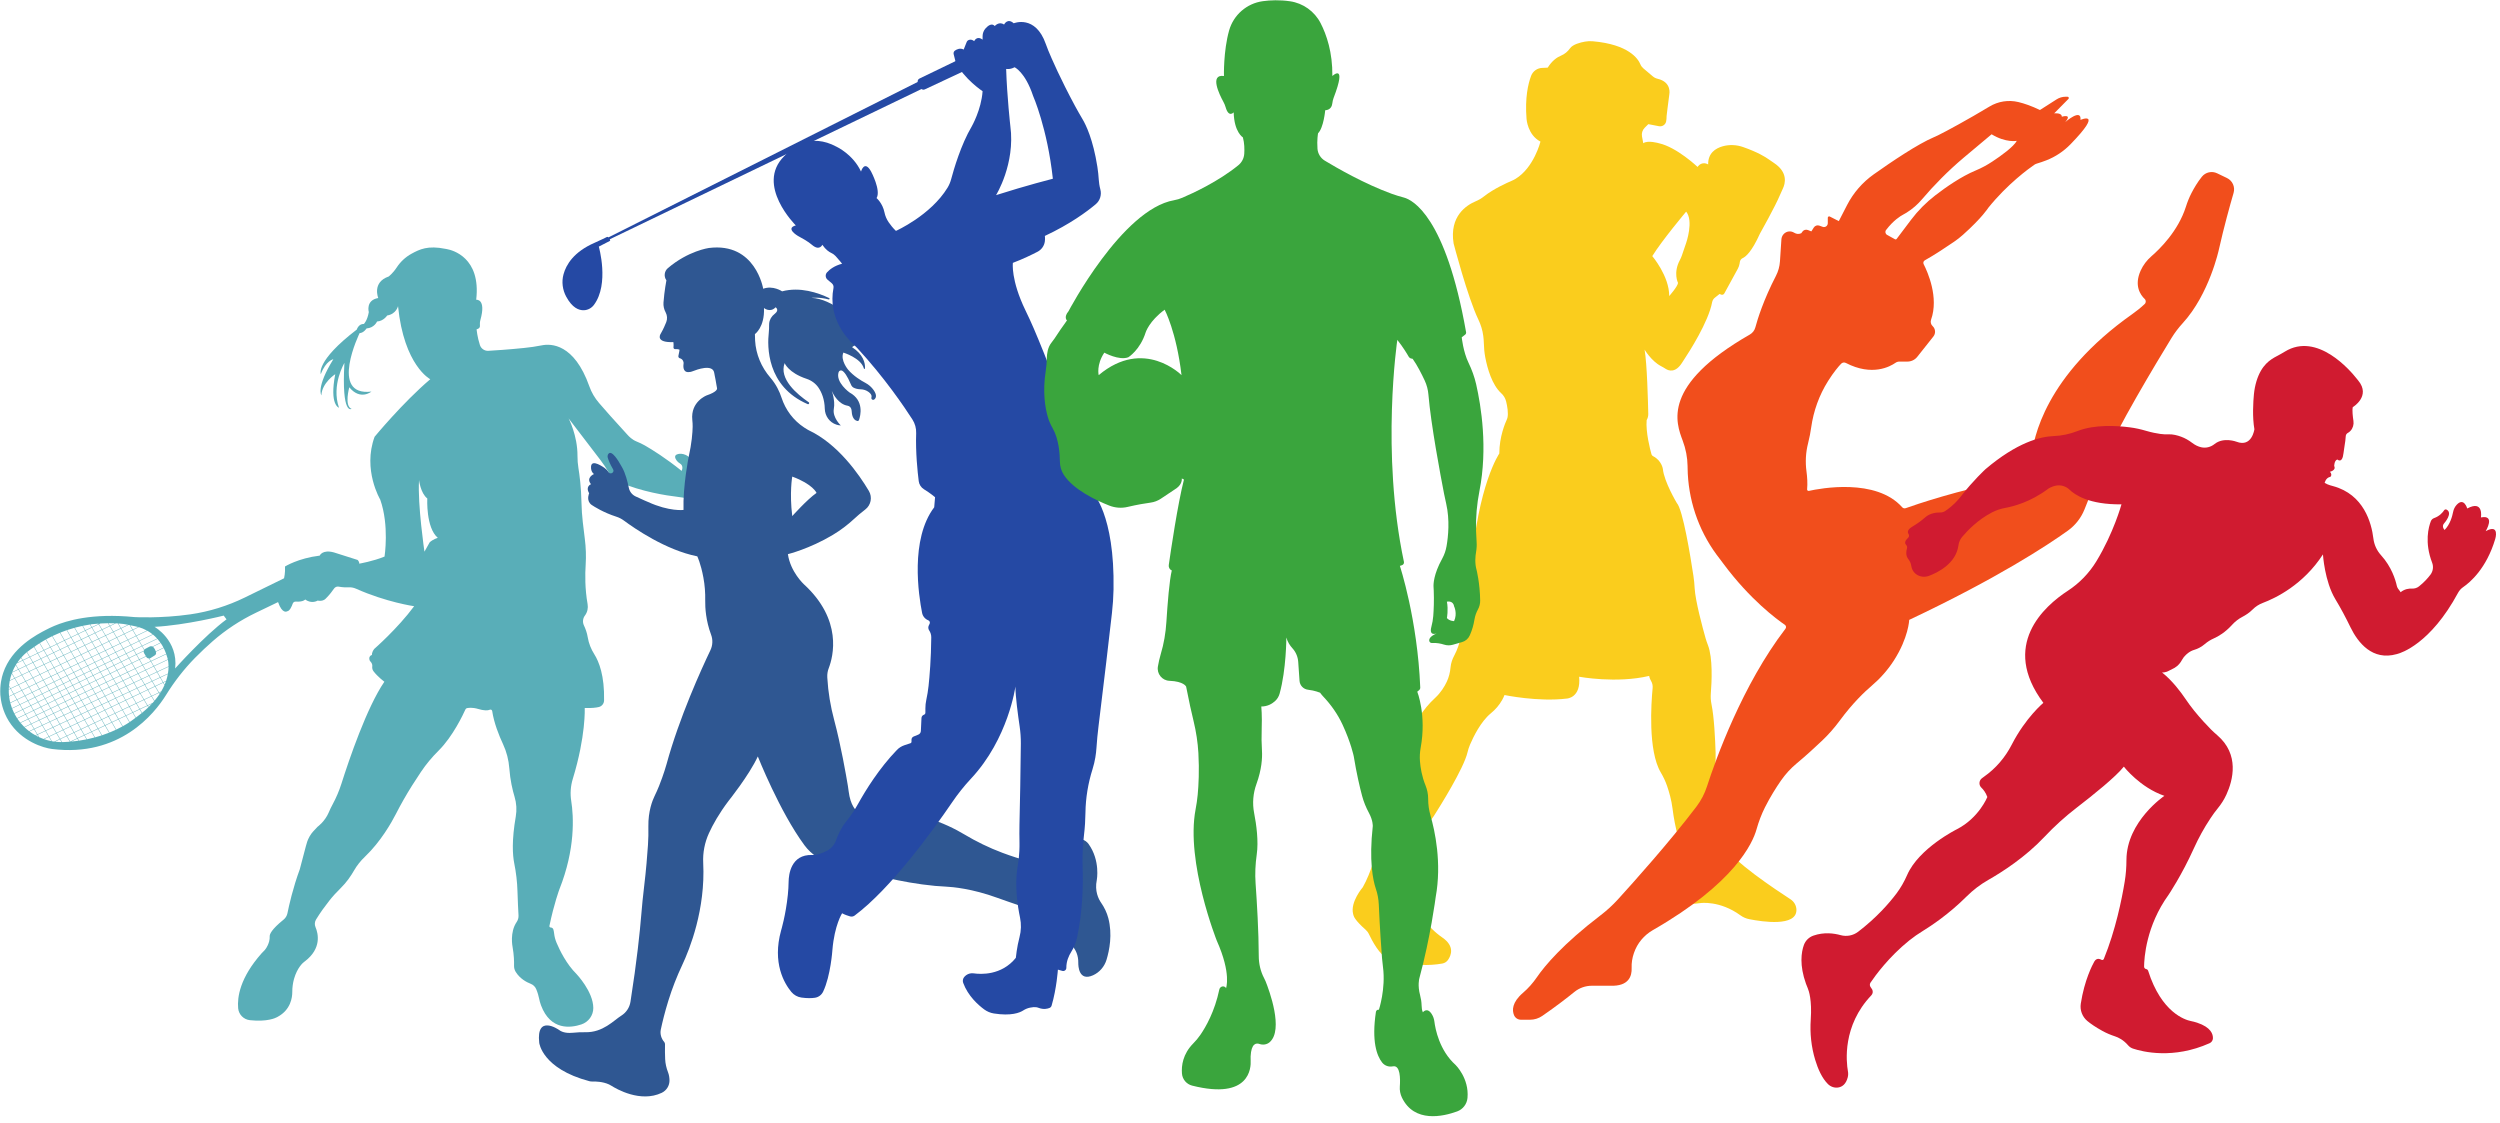 <?xml version="1.0" encoding="UTF-8"?>
<!DOCTYPE svg PUBLIC '-//W3C//DTD SVG 1.0//EN'
          'http://www.w3.org/TR/2001/REC-SVG-20010904/DTD/svg10.dtd'>
<svg height="209.9" preserveAspectRatio="xMidYMid meet" version="1.0" viewBox="16.8 145.7 467.1 209.9" width="467.1" xmlns="http://www.w3.org/2000/svg" xmlns:xlink="http://www.w3.org/1999/xlink" zoomAndPan="magnify"
><g
  ><g id="change1_1"
    ><path d="M 97.086 247.023 L 96.105 248.773 C 96.105 248.773 94.812 240.02 95.09 235.398 C 95.09 235.398 95.371 237.848 96.633 238.828 C 96.633 238.828 96.352 244.293 98.594 246.184 C 98.594 246.184 97.684 246.465 97.086 247.023 Z M 49.527 270.594 C 50.125 265.34 45.676 262.82 45.676 262.82 C 51.594 262.504 58.598 260.719 58.598 260.719 L 59.125 261.418 C 54.992 264.465 49.527 270.594 49.527 270.594 Z M 41.039 280.602 L 40.363 279.441 L 41.586 278.867 L 42.129 279.805 C 42.02 279.887 41.91 279.973 41.801 280.055 C 41.629 280.191 41.375 280.379 41.039 280.602 Z M 27.066 284.277 L 28.004 283.84 L 28.312 284.355 C 27.895 284.355 27.477 284.328 27.066 284.277 Z M 21.801 267.566 L 22.309 268.434 L 21.059 269.027 L 20.781 268.551 C 21.09 268.199 21.434 267.871 21.801 267.566 Z M 22.496 267.047 C 22.715 266.898 22.934 266.75 23.148 266.602 L 23.793 267.727 L 22.379 268.402 L 21.859 267.52 C 22.062 267.355 22.273 267.199 22.492 267.051 C 22.492 267.051 22.496 267.051 22.496 267.047 Z M 24.188 265.887 L 24.941 267.18 L 23.859 267.695 L 23.211 266.555 C 23.344 266.465 23.473 266.375 23.605 266.281 C 23.762 266.168 23.957 266.035 24.188 265.887 Z M 26.535 264.574 L 27.387 266.016 L 26.227 266.566 L 25.406 265.156 C 25.746 264.969 26.121 264.773 26.535 264.574 Z M 27.988 263.93 L 28.801 265.34 L 27.453 265.98 L 26.602 264.539 C 27.027 264.336 27.492 264.129 27.988 263.93 Z M 35.141 262.223 L 35.188 262.297 L 33.969 262.875 L 33.676 262.371 C 33.777 262.359 33.875 262.344 33.977 262.328 C 33.977 262.328 34.434 262.273 35.141 262.223 Z M 38.293 262.156 L 37.332 262.609 L 37.055 262.141 C 37.453 262.137 37.871 262.141 38.293 262.156 Z M 42.812 265.414 L 42.297 264.527 L 44.336 263.555 C 44.66 263.738 44.988 263.953 45.312 264.215 Z M 43.355 266.355 L 42.848 265.48 L 45.379 264.266 C 45.645 264.484 45.906 264.73 46.16 265.008 Z M 45.281 266.5 C 45.109 266.422 44.91 266.426 44.734 266.516 L 43.953 266.93 C 43.883 266.969 43.824 267.02 43.773 267.078 L 43.391 266.418 L 46.215 265.066 C 46.41 265.281 46.598 265.52 46.777 265.773 Z M 45.906 267.402 C 45.812 267.102 45.66 266.859 45.516 266.68 C 45.469 266.625 45.418 266.578 45.363 266.543 L 46.82 265.836 C 47.004 266.105 47.18 266.395 47.344 266.711 Z M 45.004 269.195 L 44.727 268.719 C 44.805 268.711 44.879 268.68 44.949 268.637 L 45.73 268.141 C 45.906 268.031 46 267.82 45.957 267.613 C 45.949 267.566 45.938 267.52 45.926 267.477 L 47.379 266.777 C 47.547 267.109 47.703 267.469 47.84 267.859 Z M 45.543 270.129 L 45.039 269.262 L 47.863 267.93 C 47.945 268.164 48.023 268.41 48.094 268.668 C 48.094 268.668 48.117 268.746 48.152 268.898 Z M 46.16 271.191 L 45.582 270.191 L 48.168 268.973 C 48.223 269.234 48.285 269.656 48.289 270.203 Z M 48.176 271.551 L 46.754 272.215 L 46.199 271.258 L 48.289 270.285 C 48.289 270.656 48.258 271.082 48.176 271.551 Z M 47.836 272.91 L 47.301 273.164 L 46.789 272.281 L 48.16 271.641 C 48.09 272.035 47.984 272.461 47.836 272.91 Z M 47.34 273.227 L 47.801 273.008 C 47.73 273.207 47.652 273.41 47.566 273.617 Z M 46.547 275.141 L 46.852 274.996 C 46.789 275.102 46.723 275.211 46.652 275.316 Z M 45.672 276.629 L 45.168 275.785 L 46.477 275.172 L 46.605 275.387 C 46.336 275.793 46.027 276.207 45.672 276.629 Z M 42.965 278.227 L 44.348 277.578 L 44.516 277.852 C 44.156 278.191 43.77 278.535 43.348 278.879 Z M 41.02 277.734 L 42.25 277.156 L 42.855 278.191 L 41.617 278.773 Z M 39.723 278.34 L 40.949 277.766 L 41.551 278.805 L 40.328 279.379 Z M 38.953 280.02 L 38.352 278.984 L 39.656 278.371 L 40.258 279.41 Z M 38.988 280.086 L 40.297 279.473 L 40.977 280.645 C 40.645 280.863 40.23 281.121 39.746 281.391 Z M 37.742 280.668 L 38.922 280.117 L 39.68 281.426 C 39.332 281.617 38.945 281.816 38.523 282.016 Z M 36.48 281.262 L 37.676 280.699 L 38.453 282.051 C 38.082 282.223 37.68 282.398 37.254 282.57 Z M 35.168 281.875 L 36.41 281.293 L 37.184 282.598 C 36.77 282.762 36.332 282.922 35.871 283.074 Z M 33.953 282.445 L 35.102 281.906 L 35.797 283.102 C 35.402 283.23 34.984 283.355 34.555 283.469 Z M 32.613 283.07 L 33.887 282.477 L 34.477 283.488 C 34.02 283.613 33.543 283.727 33.047 283.828 Z M 31.324 283.676 L 32.547 283.102 L 32.969 283.844 C 32.516 283.934 32.051 284.016 31.566 284.086 Z M 31.258 283.707 L 31.484 284.098 C 31.027 284.164 30.559 284.219 30.07 284.262 Z M 29.25 283.254 L 29.848 284.281 C 29.477 284.309 29.098 284.332 28.707 284.348 C 28.605 284.352 28.504 284.355 28.402 284.355 L 28.074 283.805 Z M 27.402 282.684 L 28.59 282.117 L 29.215 283.188 L 28.035 283.742 Z M 26.504 284.195 L 26.004 283.344 L 27.336 282.715 L 27.965 283.773 L 26.926 284.262 C 26.785 284.242 26.645 284.219 26.504 284.195 Z M 25.938 283.379 L 26.406 284.176 C 25.938 284.086 25.477 283.961 25.027 283.809 Z M 23.773 282.996 L 24 283.387 C 23.828 283.305 23.656 283.219 23.492 283.129 Z M 23.168 281.965 L 23.734 282.93 L 23.41 283.082 C 23.027 282.867 22.66 282.629 22.309 282.363 Z M 22.609 281.008 L 23.133 281.898 L 22.242 282.312 C 21.945 282.086 21.66 281.844 21.387 281.582 Z M 21.031 278.309 L 21.523 279.148 L 19.988 279.891 C 19.809 279.617 19.645 279.336 19.496 279.055 Z M 20.496 277.391 L 20.996 278.246 L 19.461 278.984 C 19.312 278.688 19.176 278.387 19.059 278.082 Z M 19.957 276.473 L 20.457 277.328 L 19.031 278.012 C 18.914 277.695 18.816 277.379 18.734 277.059 Z M 19.355 275.441 L 19.918 276.406 L 18.715 276.984 C 18.621 276.609 18.551 276.23 18.504 275.848 Z M 18.473 273.93 L 18.711 274.34 L 18.441 274.469 C 18.445 274.289 18.457 274.109 18.473 273.93 Z M 19.738 269.973 L 20.199 270.742 L 19.102 271.262 C 19.281 270.816 19.492 270.387 19.738 269.973 Z M 20.023 269.523 C 20.234 269.207 20.473 268.898 20.727 268.609 L 20.992 269.062 Z M 21.586 270.082 L 20.266 270.711 L 19.781 269.898 C 19.836 269.812 19.887 269.73 19.941 269.645 L 21.031 269.125 Z M 22.906 269.457 L 21.656 270.051 L 21.098 269.094 L 22.348 268.5 Z M 24.379 268.758 L 22.977 269.422 L 22.414 268.465 L 23.828 267.793 Z M 25.543 268.207 L 24.445 268.727 L 23.898 267.762 L 24.98 267.242 Z M 27.992 267.043 L 26.828 267.594 L 26.266 266.633 L 27.422 266.078 Z M 29.402 266.375 L 28.059 267.012 L 27.492 266.047 L 28.84 265.402 Z M 30.059 264.824 L 30.621 265.797 L 29.469 266.344 L 28.91 265.371 Z M 30.023 264.758 L 28.871 265.305 L 28.059 263.898 C 28.441 263.746 28.844 263.594 29.266 263.449 Z M 31.348 264.125 L 30.09 264.727 L 29.336 263.426 C 29.77 263.277 30.223 263.137 30.699 263.008 Z M 32.691 263.484 L 31.418 264.094 L 30.773 262.984 C 31.23 262.859 31.707 262.746 32.199 262.641 Z M 32.758 263.453 L 32.277 262.625 C 32.703 262.535 33.145 262.453 33.594 262.387 L 33.902 262.906 Z M 34.512 263.949 L 33.359 264.496 L 32.793 263.52 L 33.941 262.973 Z M 35.809 263.332 L 34.578 263.918 L 34.008 262.941 L 35.227 262.359 Z M 37.922 263.746 L 36.535 264.398 L 35.914 263.367 L 37.305 262.707 Z M 38.816 262.184 L 39.344 263.078 L 37.992 263.715 L 37.371 262.676 L 38.453 262.16 C 38.574 262.168 38.695 262.176 38.816 262.184 Z M 39.414 263.047 L 38.906 262.188 C 39.531 262.23 40.156 262.309 40.727 262.43 Z M 41.609 263.34 L 41.133 262.52 C 41.438 262.59 41.746 262.656 42.055 262.715 C 42.219 262.746 42.41 262.789 42.629 262.848 Z M 41.645 263.406 L 42.738 262.879 C 43.176 263.008 43.703 263.207 44.258 263.512 L 42.258 264.461 Z M 40.688 265.211 L 40.07 264.16 L 41.578 263.438 L 42.191 264.496 Z M 41.254 266.164 L 40.727 265.273 L 42.227 264.559 L 42.742 265.449 Z M 41.801 267.098 L 41.289 266.23 L 42.781 265.512 L 43.285 266.387 Z M 43.668 267.277 L 42.301 267.941 L 41.84 267.16 L 43.324 266.449 L 43.727 267.145 C 43.703 267.188 43.684 267.23 43.668 267.277 Z M 43.469 269.922 L 42.891 268.941 L 44.09 268.363 L 44.137 268.441 C 44.246 268.629 44.441 268.73 44.645 268.727 L 44.934 269.227 Z M 44.016 270.848 L 43.504 269.984 L 44.973 269.293 L 45.473 270.16 Z M 44.637 271.902 L 44.051 270.91 L 45.512 270.227 L 46.09 271.223 Z M 45.238 272.922 L 44.672 271.965 L 46.129 271.289 L 46.684 272.246 Z M 45.801 273.875 L 45.277 272.984 L 46.723 272.312 L 47.234 273.195 Z M 45.84 273.938 L 47.27 273.262 L 47.527 273.703 C 47.363 274.086 47.16 274.477 46.922 274.883 L 46.508 275.074 Z M 44.461 274.594 L 45.77 273.973 L 46.441 275.109 L 45.133 275.723 Z M 43.719 276.383 L 43.047 275.262 L 44.391 274.625 L 45.062 275.754 Z M 43.691 276.48 L 44.309 277.512 L 42.926 278.16 L 42.316 277.125 Z M 41.625 275.938 L 42.98 275.297 L 43.652 276.414 L 42.281 277.059 Z M 40.332 276.551 L 41.555 275.969 L 42.211 277.09 L 40.98 277.668 Z M 39.035 277.164 L 40.266 276.582 L 40.91 277.699 L 39.684 278.277 Z M 37.672 277.812 L 38.969 277.195 L 39.617 278.309 L 38.312 278.922 Z M 37.07 279.504 L 36.434 278.398 L 37.605 277.844 L 38.246 278.953 Z M 37.109 279.566 L 38.281 279.016 L 38.883 280.055 L 37.707 280.605 Z M 35.832 280.164 L 37.039 279.602 L 37.637 280.637 L 36.441 281.195 Z M 34.527 280.777 L 35.766 280.199 L 36.371 281.227 L 35.133 281.809 Z M 33.312 281.348 L 34.461 280.809 L 35.062 281.84 L 33.914 282.379 Z M 31.988 281.969 L 33.246 281.379 L 33.848 282.41 L 32.578 283.004 Z M 30.684 282.582 L 31.918 282.004 L 32.508 283.035 L 31.285 283.609 Z M 30.617 282.613 L 31.219 283.641 L 29.918 284.25 L 29.32 283.223 Z M 29.949 281.473 L 30.578 282.547 L 29.281 283.156 L 28.656 282.086 Z M 28.031 281.012 L 29.324 280.41 L 29.91 281.41 L 28.621 282.02 Z M 26.762 281.605 L 27.965 281.043 L 28.551 282.055 L 27.363 282.617 Z M 25.363 282.254 L 26.691 281.637 L 27.297 282.648 L 25.969 283.281 Z M 24.691 281.258 L 25.258 282.223 L 23.801 282.898 L 23.238 281.934 Z M 24.125 280.293 L 24.652 281.191 L 23.199 281.867 L 22.676 280.973 Z M 23.586 279.375 L 24.086 280.227 L 22.641 280.91 L 22.141 280.059 Z M 23.062 278.488 L 23.547 279.312 L 22.102 279.992 L 21.629 279.18 Z M 22.531 277.586 L 23.027 278.426 L 21.59 279.117 L 21.102 278.277 Z M 21.996 276.672 L 22.492 277.52 L 21.062 278.211 L 20.562 277.359 Z M 21.453 275.754 L 21.957 276.609 L 20.527 277.297 L 20.027 276.438 Z M 20.852 274.73 L 21.418 275.688 L 19.988 276.375 L 19.426 275.41 Z M 20.238 273.688 L 20.816 274.664 L 19.387 275.344 L 18.816 274.371 Z M 18.617 272.91 L 19.531 272.48 L 20.203 273.621 L 18.777 274.305 L 18.484 273.801 C 18.516 273.504 18.559 273.203 18.617 272.91 Z M 19.492 272.414 L 18.637 272.816 C 18.723 272.391 18.844 271.973 18.988 271.562 Z M 20.824 271.789 L 19.559 272.383 L 19.023 271.469 C 19.035 271.434 19.051 271.398 19.062 271.363 L 20.234 270.805 Z M 22.203 271.141 L 20.891 271.758 L 20.305 270.773 L 21.625 270.148 Z M 23.527 270.516 L 22.27 271.109 L 21.691 270.117 L 22.945 269.52 Z M 24.988 269.828 L 23.598 270.484 L 23.016 269.488 L 24.414 268.824 Z M 26.168 269.277 L 25.059 269.797 L 24.484 268.789 L 25.578 268.27 Z M 27.391 268.699 L 26.234 269.242 L 25.648 268.238 L 26.801 267.691 Z M 28.629 268.117 L 27.457 268.668 L 26.867 267.66 L 28.031 267.105 Z M 30.027 267.461 L 28.695 268.086 L 28.098 267.074 L 29.438 266.438 Z M 31.254 266.883 L 30.098 267.43 L 29.508 266.406 L 30.66 265.859 Z M 31.992 265.227 L 32.59 266.254 L 31.32 266.852 L 30.727 265.828 Z M 31.953 265.164 L 30.691 265.762 L 30.129 264.789 L 31.387 264.191 Z M 32.023 265.129 L 31.457 264.156 L 32.727 263.551 L 33.293 264.527 Z M 33.926 265.625 L 32.66 266.223 L 32.059 265.195 L 33.328 264.594 Z M 35.156 265.047 L 33.996 265.594 L 33.398 264.562 L 34.551 264.016 Z M 35.223 265.016 L 34.617 263.98 L 35.848 263.398 L 36.469 264.43 Z M 37.109 265.5 L 35.859 266.102 L 35.262 265.082 L 36.508 264.496 Z M 38.555 264.809 L 37.176 265.469 L 36.574 264.465 L 37.961 263.812 Z M 39.277 265.879 L 38.66 264.84 L 40.004 264.195 L 40.621 265.242 Z M 39.848 266.84 L 39.316 265.945 L 40.66 265.305 L 41.184 266.195 Z M 40.402 267.77 L 39.887 266.902 L 41.223 266.262 L 41.734 267.129 Z M 40.906 268.613 L 40.441 267.836 L 41.773 267.195 L 42.23 267.973 Z M 42.07 270.578 L 41.496 269.609 L 42.82 268.973 L 43.398 269.953 Z M 42.621 271.504 L 42.109 270.641 L 43.438 270.016 L 43.945 270.879 Z M 43.242 272.547 L 42.66 271.566 L 43.984 270.945 L 44.566 271.934 Z M 43.852 273.566 L 43.281 272.613 L 44.605 271.996 L 45.168 272.953 Z M 43.887 273.633 L 45.207 273.02 L 45.73 273.906 L 44.422 274.527 Z M 42.469 274.293 L 43.82 273.664 L 44.352 274.562 L 43.012 275.199 Z M 41.047 274.953 L 42.398 274.324 L 42.941 275.23 L 41.586 275.871 Z M 39.758 275.555 L 40.977 274.984 L 41.516 275.906 L 40.293 276.484 Z M 38.453 276.16 L 39.688 275.586 L 40.227 276.516 L 39 277.102 Z M 37.086 276.801 L 38.387 276.195 L 38.93 277.133 L 37.633 277.746 Z M 35.844 277.379 L 37.016 276.832 L 37.566 277.777 L 36.395 278.336 Z M 35.109 278.945 L 34.543 277.98 L 35.773 277.41 L 36.328 278.367 Z M 35.148 279.008 L 36.363 278.434 L 37.004 279.535 L 35.793 280.102 Z M 33.855 279.621 L 35.082 279.039 L 35.727 280.133 L 34.492 280.715 Z M 32.641 280.199 L 33.785 279.656 L 34.422 280.746 L 33.273 281.281 Z M 31.332 280.816 L 32.57 280.23 L 33.207 281.316 L 31.949 281.902 Z M 31.266 280.852 L 31.883 281.938 L 30.648 282.516 L 30.016 281.441 Z M 30.66 279.789 L 31.227 280.785 L 29.98 281.379 L 29.395 280.379 Z M 28.793 279.352 L 30.07 278.758 L 30.621 279.723 L 29.355 280.312 Z M 27.434 279.98 L 28.723 279.383 L 29.289 280.348 L 27.996 280.945 Z M 26.148 280.578 L 27.363 280.016 L 27.926 280.98 L 26.723 281.539 Z M 26.082 280.609 L 26.652 281.57 L 25.328 282.191 L 24.758 281.227 Z M 25.504 279.645 L 26.043 280.547 L 24.723 281.16 L 24.191 280.262 Z M 24.961 278.727 L 25.465 279.578 L 24.156 280.195 L 23.652 279.344 Z M 24.426 277.836 L 24.922 278.664 L 23.613 279.277 L 23.133 278.457 Z M 23.887 276.93 L 24.387 277.77 L 23.094 278.391 L 22.598 277.551 Z M 23.348 276.027 L 23.848 276.863 L 22.562 277.488 L 22.062 276.641 Z M 22.801 275.105 L 23.309 275.961 L 22.027 276.574 L 21.523 275.719 Z M 22.195 274.09 L 22.762 275.043 L 21.484 275.656 L 20.922 274.695 Z M 21.57 273.047 L 22.156 274.027 L 20.883 274.633 L 20.309 273.652 Z M 21.531 272.98 L 20.27 273.59 L 19.598 272.449 L 20.859 271.855 Z M 22.895 272.328 L 21.602 272.949 L 20.93 271.82 L 22.238 271.203 Z M 24.219 271.691 L 22.961 272.297 L 22.309 271.172 L 23.566 270.582 Z M 25.656 271.004 L 24.285 271.66 L 23.637 270.551 L 25.027 269.895 Z M 26.844 270.434 L 25.723 270.969 L 25.094 269.863 L 26.207 269.34 Z M 28.059 269.848 L 26.91 270.398 L 26.273 269.309 L 27.426 268.766 Z M 29.297 269.254 L 28.125 269.816 L 27.496 268.734 L 28.668 268.184 Z M 30.68 268.59 L 29.367 269.219 L 28.734 268.152 L 30.066 267.523 Z M 31.902 268.004 L 30.746 268.555 L 30.133 267.492 L 31.293 266.949 Z M 33.234 267.359 L 31.969 267.969 L 31.359 266.918 L 32.629 266.32 Z M 34.562 266.723 L 33.305 267.328 L 32.695 266.289 L 33.965 265.691 Z M 34.629 266.691 L 34.031 265.66 L 35.195 265.113 L 35.793 266.133 Z M 36.434 267.234 L 35.266 267.789 L 34.668 266.758 L 35.828 266.199 Z M 37.766 266.598 L 36.504 267.199 L 35.898 266.164 L 37.148 265.566 Z M 37.836 266.566 L 37.215 265.531 L 38.594 264.871 L 39.211 265.914 Z M 38.41 267.527 L 37.875 266.633 L 39.25 265.977 L 39.781 266.871 Z M 38.969 268.457 L 38.449 267.594 L 39.82 266.934 L 40.336 267.801 Z M 39.477 269.305 L 39.008 268.52 L 40.371 267.867 L 40.836 268.648 Z M 40.031 270.23 L 39.516 269.371 L 40.875 268.715 L 41.391 269.578 Z M 40.645 271.25 L 40.07 270.297 L 41.43 269.645 L 42.004 270.609 Z M 41.195 272.176 L 40.684 271.316 L 42.043 270.676 L 42.555 271.535 Z M 41.82 273.211 L 41.234 272.238 L 42.594 271.602 L 43.176 272.578 Z M 41.855 273.273 L 43.215 272.645 L 43.781 273.598 L 42.43 274.23 Z M 40.449 273.93 L 41.789 273.309 L 42.359 274.262 L 41.008 274.891 Z M 39.164 274.527 L 40.379 273.965 L 40.941 274.922 L 39.719 275.488 Z M 37.855 275.137 L 39.094 274.559 L 39.652 275.523 L 38.414 276.098 Z M 36.488 275.77 L 37.785 275.168 L 38.348 276.129 L 37.047 276.734 Z M 35.25 276.348 L 36.422 275.805 L 36.98 276.766 L 35.805 277.312 Z M 33.938 276.957 L 35.18 276.379 L 35.738 277.344 L 34.504 277.918 Z M 33.211 278.52 L 32.648 277.559 L 33.867 276.988 L 34.438 277.949 Z M 33.246 278.586 L 34.473 278.016 L 35.043 278.977 L 33.816 279.559 Z M 32.027 279.152 L 33.18 278.617 L 33.746 279.59 L 32.602 280.133 Z M 31.961 279.184 L 32.535 280.164 L 31.297 280.754 L 30.727 279.758 Z M 31.359 278.156 L 31.922 279.117 L 30.691 279.691 L 30.141 278.723 Z M 29.574 277.727 L 30.777 277.16 L 31.32 278.094 L 30.102 278.656 Z M 28.215 278.367 L 29.504 277.762 L 30.035 278.691 L 28.754 279.285 Z M 26.863 279.004 L 28.148 278.398 L 28.684 279.316 L 27.395 279.918 Z M 26.797 279.035 L 27.328 279.949 L 26.109 280.516 L 25.574 279.609 Z M 26.262 278.113 L 26.758 278.973 L 25.535 279.547 L 25.027 278.695 Z M 25.73 277.203 L 26.223 278.051 L 24.988 278.633 L 24.492 277.801 Z M 25.199 276.293 L 25.691 277.141 L 24.457 277.738 L 23.953 276.898 Z M 24.676 275.391 L 25.164 276.23 L 23.914 276.832 L 23.414 275.992 Z M 24.137 274.465 L 24.637 275.324 L 23.379 275.93 L 22.867 275.074 Z M 23.543 273.449 L 24.098 274.398 L 22.828 275.012 L 22.262 274.059 Z M 23.508 273.383 L 22.223 273.992 L 21.641 273.016 L 22.93 272.395 Z M 24.84 272.75 L 23.574 273.352 L 23 272.359 L 24.258 271.758 Z M 26.266 272.07 L 24.906 272.719 L 24.324 271.727 L 25.695 271.066 Z M 27.469 271.5 L 26.332 272.039 L 25.762 271.035 L 26.883 270.496 Z M 28.684 270.922 L 27.535 271.469 L 26.949 270.465 L 28.098 269.914 Z M 29.934 270.328 L 28.754 270.887 L 28.164 269.879 L 29.336 269.316 Z M 31.305 269.672 L 30 270.293 L 29.406 269.285 L 30.719 268.652 Z M 32.531 269.09 L 31.375 269.641 L 30.785 268.621 L 31.941 268.066 Z M 33.871 268.453 L 32.602 269.059 L 32.008 268.035 L 33.273 267.426 Z M 33.941 268.422 L 33.344 267.395 L 34.602 266.789 L 35.199 267.82 Z M 35.762 268.801 L 34.512 269.402 L 33.977 268.484 L 35.234 267.887 Z M 37.004 268.203 L 35.832 268.766 L 35.305 267.855 L 36.473 267.297 Z M 37.074 268.172 L 36.543 267.266 L 37.805 266.664 L 38.344 267.562 Z M 37.617 269.102 L 37.109 268.234 L 38.383 267.625 L 38.898 268.488 Z M 38.121 269.961 L 37.656 269.168 L 38.938 268.555 L 39.41 269.34 Z M 38.664 270.891 L 38.16 270.027 L 39.449 269.402 L 39.965 270.266 Z M 39.258 271.902 L 38.703 270.957 L 40.004 270.328 L 40.574 271.281 Z M 39.801 272.828 L 39.297 271.969 L 40.613 271.348 L 41.129 272.207 Z M 39.84 272.895 L 41.168 272.27 L 41.75 273.242 L 40.41 273.867 Z M 38.566 273.496 L 39.773 272.926 L 40.34 273.898 L 39.125 274.465 Z M 37.258 274.109 L 38.496 273.527 L 39.059 274.496 L 37.816 275.07 Z M 35.898 274.75 L 37.188 274.145 L 37.75 275.102 L 36.453 275.707 Z M 34.66 275.332 L 35.832 274.781 L 36.383 275.738 L 35.211 276.281 Z M 33.344 275.953 L 34.594 275.363 L 35.145 276.316 L 33.898 276.895 Z M 32.062 276.555 L 33.277 275.984 L 33.832 276.926 L 32.609 277.492 Z M 30.305 276.207 L 31.457 275.664 L 31.957 276.523 L 30.809 277.062 Z M 29.047 276.801 L 30.238 276.238 L 30.738 277.098 L 29.535 277.664 Z M 27.676 277.445 L 28.977 276.836 L 29.469 277.695 L 28.176 278.301 Z M 27.609 277.48 L 28.109 278.336 L 26.828 278.938 L 26.328 278.082 Z M 27.07 276.559 L 27.57 277.414 L 26.289 278.02 L 25.797 277.172 Z M 26.535 275.648 L 27.031 276.496 L 25.762 277.109 L 25.27 276.262 Z M 26.008 274.75 L 26.496 275.582 L 25.23 276.195 L 24.742 275.355 Z M 25.469 273.824 L 25.973 274.684 L 24.703 275.293 L 24.203 274.434 Z M 25.43 273.762 L 24.168 274.367 L 23.613 273.418 L 24.875 272.816 Z M 26.844 273.082 L 25.496 273.727 L 24.945 272.781 L 26.301 272.137 Z M 28.055 272.5 L 26.91 273.051 L 26.371 272.105 L 27.504 271.566 Z M 29.27 271.918 L 28.121 272.469 L 27.574 271.531 L 28.723 270.984 Z M 30.52 271.316 L 29.336 271.887 L 28.789 270.953 L 29.973 270.391 Z M 31.879 270.664 L 30.586 271.285 L 30.039 270.359 L 31.344 269.738 Z M 33.102 270.078 L 31.945 270.633 L 31.41 269.707 L 32.57 269.156 Z M 33.172 270.043 L 32.637 269.121 L 33.91 268.516 L 34.445 269.434 Z M 34.984 270.363 L 33.711 270.977 L 33.211 270.109 L 34.48 269.496 Z M 36.305 269.734 L 35.055 270.332 L 34.551 269.465 L 35.801 268.863 Z M 36.371 269.699 L 35.867 268.832 L 37.043 268.27 L 37.551 269.137 Z M 36.871 270.566 L 36.41 269.766 L 37.59 269.199 L 38.055 269.992 Z M 37.41 271.496 L 36.91 270.633 L 38.094 270.059 L 38.598 270.922 Z M 37.992 272.5 L 37.445 271.562 L 38.637 270.988 L 39.191 271.938 Z M 38.027 272.566 L 39.23 272 L 39.734 272.863 L 38.527 273.43 Z M 36.719 273.184 L 37.961 272.598 L 38.461 273.461 L 37.219 274.047 Z M 35.359 273.824 L 36.648 273.219 L 37.152 274.078 L 35.859 274.688 Z M 34.125 274.406 L 35.293 273.855 L 35.793 274.719 L 34.625 275.27 Z M 32.801 275.031 L 34.059 274.438 L 34.555 275.301 L 33.305 275.887 Z M 32.73 275.062 L 33.238 275.922 L 32.023 276.492 L 31.523 275.633 Z M 30.969 274.684 L 32.164 274.105 L 32.691 275 L 31.484 275.566 Z M 29.758 275.266 L 30.902 274.715 L 31.418 275.602 L 30.27 276.141 Z M 28.512 275.863 L 29.688 275.301 L 30.199 276.176 L 29.008 276.734 Z M 28.445 275.898 L 28.941 276.77 L 27.641 277.383 L 27.137 276.527 Z M 27.922 274.977 L 28.406 275.832 L 27.098 276.461 L 26.602 275.613 Z M 27.41 274.078 L 27.883 274.914 L 26.566 275.551 L 26.078 274.719 Z M 27.371 274.016 L 26.039 274.652 L 25.535 273.793 L 26.879 273.148 Z M 28.594 273.43 L 27.441 273.98 L 26.945 273.117 L 28.09 272.566 Z M 29.809 272.848 L 28.664 273.395 L 28.16 272.535 L 29.305 271.984 Z M 31.066 272.242 L 29.879 272.812 L 29.375 271.949 L 30.555 271.383 Z M 32.418 271.598 L 31.133 272.211 L 30.625 271.352 L 31.918 270.73 Z M 32.484 271.562 L 31.984 270.695 L 33.141 270.141 L 33.645 271.008 Z M 34.148 271.883 L 32.992 272.441 L 32.523 271.629 L 33.68 271.074 Z M 35.492 271.234 L 34.219 271.852 L 33.75 271.039 L 35.023 270.43 Z M 35.559 271.199 L 35.094 270.398 L 36.34 269.797 L 36.805 270.598 Z M 36.102 272.129 L 35.598 271.266 L 36.84 270.664 L 37.34 271.527 Z M 36.141 272.191 L 37.379 271.594 L 37.922 272.535 L 36.68 273.121 Z M 34.793 272.84 L 36.07 272.223 L 36.609 273.152 L 35.324 273.758 Z M 33.562 273.434 L 34.723 272.871 L 35.254 273.789 L 34.09 274.34 Z M 33.496 273.465 L 34.02 274.371 L 32.762 274.969 L 32.234 274.074 Z M 34.254 271.914 L 35.531 271.297 L 36.031 272.16 L 34.754 272.773 Z M 34.688 272.809 L 33.527 273.367 L 33.031 272.508 L 34.188 271.945 Z M 31.691 273.156 L 32.961 272.539 L 33.457 273.398 L 32.195 274.008 Z M 30.434 273.766 L 31.621 273.188 L 32.129 274.039 L 30.93 274.617 Z M 29.219 274.352 L 30.363 273.797 L 30.863 274.648 L 29.719 275.199 Z M 29.152 274.383 L 29.652 275.234 L 28.477 275.801 L 27.988 274.945 Z M 29.113 274.316 L 27.953 274.879 L 27.477 274.047 L 28.633 273.492 Z M 30.328 273.73 L 29.184 274.285 L 28.699 273.461 L 29.848 272.91 Z M 31.172 272.277 L 32.453 271.66 L 32.926 272.477 L 31.652 273.09 Z M 31.586 273.121 L 30.395 273.699 L 29.914 272.879 L 31.102 272.309 Z M 32.578 277.59 L 33.141 278.551 L 31.992 279.086 L 31.426 278.125 Z M 31.391 278.059 L 30.844 277.129 L 31.996 276.59 L 32.543 277.523 Z M 42.781 268.906 L 41.457 269.547 L 40.945 268.68 L 42.27 268.039 Z M 43.723 267.738 L 44.051 268.297 L 42.852 268.875 L 42.34 268.004 L 43.648 267.371 C 43.633 267.492 43.656 267.621 43.723 267.738 Z M 39.965 264.129 L 38.621 264.773 L 38.031 263.781 L 39.383 263.145 Z M 40.941 262.477 C 40.969 262.48 41 262.488 41.031 262.496 L 41.539 263.371 L 40.031 264.098 L 39.453 263.109 L 40.848 262.453 C 40.879 262.461 40.91 262.469 40.941 262.477 Z M 24.121 283.441 L 23.84 282.965 L 25.297 282.285 L 25.898 283.312 L 24.93 283.773 C 24.656 283.676 24.387 283.566 24.121 283.441 Z M 45.301 277.047 L 44.379 277.48 L 43.758 276.449 L 45.102 275.816 L 45.617 276.688 C 45.516 276.809 45.41 276.926 45.301 277.047 Z M 35.254 262.262 L 35.227 262.215 C 35.277 262.211 35.328 262.207 35.379 262.203 Z M 35.578 262.191 C 35.992 262.168 36.465 262.148 36.969 262.141 L 37.266 262.641 L 35.879 263.301 L 35.293 262.328 Z M 25.008 267.148 L 24.25 265.848 C 24.555 265.648 24.918 265.43 25.34 265.195 L 26.16 266.598 Z M 26.199 266.664 L 26.762 267.629 L 25.609 268.172 L 25.047 267.211 Z M 18.441 274.551 L 18.75 274.402 L 19.32 275.379 L 18.496 275.77 C 18.449 275.363 18.43 274.957 18.441 274.551 Z M 20.109 280.07 C 20.082 280.031 20.055 279.992 20.031 279.953 L 21.562 279.215 L 22.035 280.023 L 20.586 280.707 C 20.418 280.504 20.258 280.289 20.109 280.07 Z M 20.633 280.766 L 22.074 280.09 L 22.57 280.941 L 21.332 281.527 C 21.086 281.285 20.855 281.031 20.633 280.766 Z M 42.191 279.762 L 41.656 278.836 L 42.895 278.258 L 43.285 278.926 C 43.023 279.141 42.742 279.352 42.453 279.566 C 42.363 279.629 42.277 279.695 42.191 279.762 Z M 44.57 277.801 L 44.418 277.547 L 45.168 277.191 C 44.98 277.395 44.781 277.598 44.57 277.801 Z M 158.07 230.648 C 157.883 230.387 157.266 230.52 156.859 230.621 C 154.914 231.105 153.191 232.035 153.191 232.035 C 152.805 232.227 152.621 232.133 152.535 231.988 C 152.441 231.836 152.473 231.637 152.594 231.504 C 154.129 229.848 155.336 227.871 155.758 227.141 C 155.902 226.895 155.969 226.605 155.93 226.32 C 155.855 225.727 155.438 225.781 155.086 225.949 C 154.797 226.086 154.559 226.305 154.383 226.57 C 153.566 227.805 151.965 229.371 151.965 229.371 C 152.395 228.23 153.387 226.359 153.734 225.715 C 153.852 225.496 153.93 225.262 153.957 225.016 C 154.039 224.344 153.699 224.211 153.352 224.238 C 153 224.27 152.684 224.473 152.492 224.77 C 151.746 225.922 150.844 227.027 150.844 227.027 C 149.934 228.008 149.234 229.969 149.234 229.969 C 149.535 228.246 150.156 226.5 150.414 225.82 C 150.512 225.559 150.5 225.266 150.359 225.023 C 150.109 224.582 149.727 224.738 149.453 224.938 C 149.281 225.066 149.137 225.227 149.02 225.402 C 147.336 227.957 146.973 230.16 146.93 230.488 C 146.922 230.523 146.918 230.559 146.91 230.594 C 146.789 231.246 146.328 232.035 146.328 232.035 C 145.102 230.074 143.527 230.527 143.527 230.527 C 142.641 230.711 142.93 231.348 143.246 231.773 C 143.402 231.984 143.605 232.152 143.828 232.285 C 144.633 232.758 144.156 233.68 144.156 233.68 C 141.168 231.273 138.641 229.707 137.27 228.922 C 136.77 228.637 136.25 228.395 135.715 228.18 C 134.91 227.855 134.305 227.234 134.086 226.988 C 133.961 226.848 133.832 226.707 133.703 226.566 C 131.629 224.324 129.852 222.305 128.727 220.996 C 127.934 220.078 127.312 219.023 126.91 217.879 C 124.086 209.891 119.73 209.879 118.035 210.223 C 116.934 210.445 115.82 210.602 114.699 210.715 C 111.754 211.016 109.359 211.172 108.035 211.246 C 107.328 211.285 106.684 210.84 106.465 210.164 C 105.977 208.68 105.844 207.238 105.844 207.238 C 106.379 207.094 106.484 206.816 106.469 206.594 C 106.438 206.219 106.457 205.844 106.559 205.48 C 107.684 201.457 105.773 201.707 105.773 201.707 C 106.707 193.75 101.242 192.422 100.359 192.258 C 100.25 192.238 100.145 192.219 100.035 192.195 C 96.73 191.523 95.207 192.281 93.691 193.105 C 92.566 193.719 91.621 194.605 90.918 195.676 C 90.195 196.781 89.418 197.363 89.418 197.363 C 86.266 198.449 87.473 201.383 87.473 201.383 C 85.074 201.789 85.707 204.02 85.707 204.02 C 85.426 205.629 84.793 206.223 84.793 206.223 C 83.777 206.188 83.465 207.273 83.465 207.273 C 75.688 213.227 76.738 215.609 76.738 215.609 C 77.684 213.09 79.086 212.809 79.086 212.809 C 75.793 218.133 76.844 219.566 76.844 219.566 C 76.949 217.223 79.438 215.609 79.438 215.609 C 78.316 221.422 80.137 221.879 80.137 221.879 C 78.664 217.641 81.152 213.508 81.152 213.508 C 80.594 223.422 82.484 222.09 82.484 222.09 C 81.082 221.562 82.062 218.062 82.062 218.062 C 84.129 220.582 86.195 218.867 86.195 218.867 C 78.211 219.812 83.988 207.941 83.988 207.941 C 84.762 207.906 85.285 207.066 85.285 207.066 C 86.758 206.961 87.246 205.77 87.246 205.77 C 88.473 205.699 89.137 204.648 89.137 204.648 C 90.852 204.367 91.168 202.898 91.168 202.898 C 92.289 214.035 97.191 216.555 97.191 216.555 C 92.043 220.934 86.789 227.309 86.789 227.309 C 84.516 233.473 87.84 239.039 87.84 239.039 C 89.559 243.871 88.648 249.688 88.648 249.688 C 86.547 250.562 83.918 251.016 83.918 251.016 C 83.953 250.598 83.605 250.316 83.605 250.316 C 81.676 249.688 79.191 248.914 79.191 248.914 C 77.02 248.32 76.531 249.512 76.531 249.512 C 72.504 250 70.051 251.543 70.051 251.543 C 70.121 252.734 69.875 253.746 69.875 253.746 L 62.555 257.332 C 59.344 258.902 55.906 259.977 52.363 260.484 C 46.809 261.281 41.93 260.996 41.93 260.996 C 33.945 260.207 29.223 261.688 26.973 262.629 C 26.332 262.898 25.812 263.156 25.523 263.309 C 23.66 264.266 18.98 266.68 17.387 271.445 C 17.102 272.293 16.762 273.68 16.863 275.531 C 16.957 276.668 17.27 278.543 18.445 280.43 C 20.836 284.266 24.945 285.445 26.52 285.641 C 39.137 287.215 45.633 279.082 47.84 275.523 C 49.383 273.031 51.184 270.711 53.238 268.617 C 54.387 267.445 55.516 266.398 56.547 265.496 C 58.98 263.375 61.691 261.59 64.602 260.191 L 68.754 258.195 C 69.559 260.543 70.469 259.91 70.469 259.91 C 70.953 259.84 71.316 258.992 71.496 258.469 C 71.582 258.234 71.812 258.086 72.062 258.102 C 73.453 258.199 73.832 257.707 73.832 257.707 C 75.059 258.617 76.145 257.914 76.145 257.914 C 77.039 258.074 77.477 257.738 77.641 257.562 C 77.734 257.461 77.832 257.363 77.926 257.266 C 78.398 256.797 78.902 256.117 79.219 255.66 C 79.41 255.387 79.75 255.246 80.082 255.309 C 80.82 255.449 81.465 255.457 81.914 255.434 C 82.398 255.406 82.879 255.496 83.32 255.695 C 88.996 258.227 94.18 258.965 94.18 258.965 C 91.062 263.168 86.719 266.949 86.719 266.949 C 86.195 267.652 86.301 268.07 86.301 268.07 C 85.992 268.145 85.777 268.426 85.797 268.742 C 85.82 269.133 85.984 269.262 85.984 269.262 C 86.336 269.613 86.387 269.965 86.352 270.219 C 86.312 270.539 86.391 270.863 86.586 271.121 C 87.379 272.156 88.613 273.078 88.613 273.078 C 85.34 277.859 82.027 287.609 80.594 292.121 C 80.168 293.453 79.621 294.742 78.957 295.973 C 78.668 296.496 78.438 296.988 78.254 297.43 C 77.516 299.195 76.148 300.16 76.148 300.16 C 75.461 300.914 75.078 301.215 74.648 301.969 C 74.242 302.68 74.086 303.277 73.945 303.82 C 73.59 305.176 73.23 306.535 72.816 308.102 C 71.527 311.602 70.793 314.906 70.508 316.328 C 70.41 316.801 70.156 317.223 69.785 317.523 C 67.488 319.371 67.184 320.266 67.191 320.617 C 67.203 320.945 67.176 321.273 67.09 321.59 C 66.797 322.641 66.309 323.191 66.078 323.406 C 65.934 323.543 65.793 323.688 65.66 323.836 C 61.625 328.402 61.109 332.008 61.297 334.086 C 61.402 335.258 62.328 336.188 63.496 336.312 C 66.727 336.656 68.277 335.902 68.539 335.758 C 68.586 335.73 68.629 335.707 68.676 335.684 C 71.125 334.367 71.414 332.066 71.41 331.035 C 71.41 330.215 71.512 329.395 71.734 328.602 C 72.352 326.438 73.445 325.547 73.656 325.395 C 73.703 325.359 73.746 325.324 73.793 325.293 C 76.91 322.895 76.27 320.148 75.746 318.914 C 75.551 318.453 75.59 317.926 75.852 317.5 C 76.637 316.211 77.535 314.988 78.277 314.047 C 78.949 313.188 79.688 312.383 80.469 311.621 C 81.578 310.539 82.406 309.293 82.941 308.355 C 83.488 307.398 84.184 306.531 84.984 305.77 C 87.945 302.949 89.961 299.363 90.754 297.812 C 91.688 295.984 92.703 294.199 93.797 292.461 C 94.383 291.535 94.953 290.664 95.465 289.902 C 96.426 288.469 97.539 287.141 98.77 285.922 C 101.402 283.309 103.344 279.18 103.762 278.246 C 103.816 278.121 103.934 278.031 104.066 278.004 C 105.07 277.82 105.984 278.121 105.984 278.121 C 107.293 278.523 107.965 278.465 108.312 278.305 C 108.508 278.215 108.73 278.34 108.762 278.551 C 109.094 280.773 110.027 283.113 110.793 284.75 C 111.453 286.168 111.844 287.695 111.961 289.254 C 112.121 291.469 112.566 293.332 112.945 294.586 C 113.305 295.777 113.379 297.031 113.168 298.258 C 112.391 302.719 112.574 305.465 112.883 307.012 C 113.227 308.727 113.434 310.465 113.484 312.211 C 113.539 314.074 113.625 315.797 113.68 316.738 C 113.703 317.176 113.582 317.605 113.336 317.965 C 112.004 319.898 112.566 322.602 112.566 322.602 C 112.844 324.176 112.863 325.426 112.844 326.094 C 112.828 326.52 112.938 326.938 113.16 327.297 C 113.965 328.582 115.195 329.219 115.945 329.508 C 116.414 329.688 116.789 330.047 116.984 330.508 C 117.277 331.199 117.434 331.828 117.512 332.207 C 117.602 332.664 117.727 333.117 117.891 333.555 C 119.664 338.262 123.41 337.773 125.418 337.105 C 126.746 336.664 127.66 335.43 127.652 334.027 C 127.637 330.957 124.508 327.68 124.508 327.68 C 122.641 325.836 121.395 323.285 120.793 321.859 C 120.559 321.301 120.398 320.711 120.332 320.109 C 120.297 319.781 120.242 319.539 120.191 319.367 C 120.129 319.145 119.926 318.996 119.695 318.992 C 119.539 318.992 119.426 318.852 119.453 318.703 C 120.316 314.527 121.32 311.848 121.32 311.848 C 124.316 304.316 123.992 298.277 123.527 295.34 C 123.312 293.965 123.41 292.555 123.82 291.227 C 126.285 283.195 126.051 277.984 126.051 277.984 C 127.336 278.023 128.164 277.93 128.695 277.797 C 129.258 277.656 129.652 277.152 129.664 276.574 C 129.762 271.957 128.719 269.32 127.832 267.926 C 127.227 266.969 126.801 265.906 126.617 264.789 C 126.477 263.914 126.176 263.129 125.898 262.543 C 125.617 261.945 125.688 261.242 126.082 260.715 C 126.09 260.703 126.102 260.691 126.109 260.68 C 126.551 260.074 126.715 259.312 126.586 258.574 C 126.078 255.723 126.109 252.988 126.227 251.195 C 126.328 249.598 126.273 247.992 126.07 246.406 C 125.914 245.191 125.785 244.109 125.688 243.242 C 125.551 242.039 125.469 240.836 125.445 239.629 C 125.383 236.684 125.082 234.414 124.871 233.133 C 124.75 232.398 124.695 231.652 124.699 230.91 C 124.719 227.031 123.039 223.875 123.039 223.875 C 124.762 226.137 127.484 229.695 128.953 231.613 C 129.508 232.336 130.02 233.094 130.488 233.871 C 130.559 233.992 130.629 234.105 130.695 234.211 C 131.145 234.906 131.785 235.457 132.547 235.789 C 136.641 237.57 141.293 238.285 143.426 238.535 C 144.078 238.613 144.727 238.719 145.363 238.863 C 147.898 239.445 149.051 238.312 149.312 237.996 C 149.391 237.902 149.523 237.75 149.605 237.656 C 150.438 236.723 151.055 236.133 151.055 236.133 C 151.832 235.277 152.32 234.633 152.602 234.215 C 152.836 233.871 153.176 233.609 153.57 233.477 C 155.539 232.82 156.98 232.062 157.578 231.723 C 157.844 231.574 158.039 231.328 158.109 231.031 C 158.125 230.957 158.156 230.773 158.07 230.648" fill="#59aeb8"
    /></g
    ><g id="change2_1"
    ><path d="M 325.512 193.551 C 327.336 190.598 331.84 185.242 331.84 185.242 C 333.277 186.988 331.84 191.098 331.84 191.098 L 331.039 193.441 C 330.941 193.73 330.816 194.012 330.672 194.281 C 329.367 196.715 330.324 198.559 330.324 198.559 C 330.246 199.258 328.676 201.012 328.676 201.012 C 328.695 197.293 325.512 193.551 325.512 193.551 Z M 269.617 316.461 C 269.641 316.551 269.664 316.641 269.688 316.73 C 269.75 316.98 270.094 317.77 271.934 319.391 C 272.203 319.625 272.422 319.914 272.574 320.238 C 273.121 321.395 274.59 324.219 276.156 324.836 C 276.156 324.836 280.965 326.68 286.289 325.727 C 286.719 325.648 287.102 325.402 287.352 325.043 C 287.945 324.188 288.617 322.492 286.324 320.895 C 285.602 320.395 284.922 319.836 284.305 319.211 C 282.742 317.629 280.348 314.91 280.586 313.301 C 280.586 313.301 282.199 301.371 284.25 298.785 C 284.406 298.586 284.559 298.383 284.695 298.172 C 285.832 296.387 290.27 289.301 290.984 286.289 C 291.098 285.797 291.254 285.316 291.449 284.852 C 292.082 283.367 293.469 280.52 295.344 278.977 C 296.195 278.281 296.926 277.445 297.461 276.484 C 297.625 276.191 297.777 275.879 297.902 275.559 C 297.902 275.559 304.152 276.879 309.551 276.219 C 309.551 276.219 312.23 276.102 311.844 272.141 C 311.844 272.141 318.812 273.441 324.93 271.988 C 324.93 271.988 324.992 272.445 325.289 272.938 C 325.523 273.332 325.621 273.797 325.578 274.254 C 325.312 277.016 324.684 285.941 327.094 290.016 C 327.574 290.824 327.98 291.676 328.285 292.57 C 328.668 293.695 329.098 295.199 329.289 296.719 C 329.516 298.539 329.855 300.344 330.348 302.109 C 330.961 304.32 331.367 307.52 329.91 310.371 C 329.477 311.223 329.48 312.238 329.949 313.07 C 330.5 314.039 331.742 314.895 334.52 314.43 C 334.52 314.43 338.113 313.902 341.992 316.727 C 342.48 317.082 343.043 317.324 343.637 317.441 C 346.137 317.938 352.441 318.875 352.445 315.727 C 352.449 314.918 352.023 314.172 351.348 313.73 C 348.734 312.035 339.938 306.188 339.605 304.137 C 338.43 302.695 338.055 300.062 337.945 298.062 C 337.863 296.586 337.688 295.113 337.41 293.656 C 337.223 292.676 337.09 291.273 337.25 289.453 C 337.344 288.414 337.379 287.371 337.344 286.328 C 337.266 283.859 337.066 279.629 336.574 277.273 C 336.438 276.598 336.398 275.91 336.453 275.223 C 336.621 273.113 336.844 268.625 335.91 266.234 C 335.746 265.82 335.602 265.398 335.477 264.969 C 334.914 262.977 333.555 257.98 333.426 255.562 C 333.387 254.805 333.316 254.047 333.199 253.297 C 332.652 249.664 331.23 240.906 330.094 239.68 C 330.094 239.68 327.723 235.719 327.488 233.312 C 327.488 233.312 327.277 231.746 325.656 230.93 C 325.512 230.859 325.402 230.727 325.359 230.57 C 325.102 229.652 324.266 226.43 324.461 224.188 L 324.512 224.098 C 324.684 223.773 324.77 223.41 324.762 223.043 C 324.719 220.957 324.539 213.609 324.074 211.023 C 324.074 211.023 325.352 213.188 327.156 214.113 C 327.449 214.262 327.727 214.434 328.004 214.609 C 328.594 214.992 329.844 215.422 331.078 213.469 C 331.176 213.312 331.336 213.062 331.438 212.91 C 332.375 211.5 336.02 205.836 336.695 202.16 C 336.758 201.832 336.938 201.531 337.199 201.324 L 338.09 200.617 L 338.34 200.734 C 338.57 200.844 338.848 200.754 338.969 200.531 L 341.508 195.883 C 341.66 195.598 341.766 195.289 341.82 194.969 L 341.875 194.633 C 341.926 194.324 342.121 194.055 342.406 193.926 C 342.984 193.668 344.109 192.723 345.625 189.355 C 345.625 189.355 348.484 184.285 349.387 182.098 C 349.547 181.707 349.727 181.324 349.906 180.945 C 350.355 180.012 350.922 177.922 348.25 176.148 C 347.922 175.93 347.594 175.711 347.273 175.477 C 346.633 175.016 345.184 174.121 342.484 173.176 C 341.262 172.746 339.934 172.684 338.688 173.027 C 337.316 173.41 335.914 174.316 335.953 176.426 C 335.953 176.426 334.828 175.688 333.977 176.891 C 333.977 176.891 330.094 173.203 326.754 172.465 C 326.754 172.465 324.668 171.844 323.828 172.465 L 323.59 171.199 C 323.48 170.605 323.668 169.996 324.094 169.57 L 324.773 168.895 L 326.766 169.281 C 327.379 169.398 327.98 169.004 328.102 168.387 C 328.156 168.117 328.188 167.789 328.188 167.379 C 328.188 167.379 328.422 165.32 328.695 163.34 C 328.695 163.34 329.219 161.055 326.496 160.414 C 326.176 160.34 325.875 160.191 325.621 159.977 L 323.84 158.469 C 323.598 158.262 323.406 158.004 323.289 157.715 C 322.867 156.695 321.133 154.004 314.395 153.41 C 313.906 153.367 313.414 153.391 312.934 153.477 C 312.043 153.637 310.668 153.992 310.145 154.727 C 309.719 155.328 309.145 155.812 308.461 156.094 C 307.703 156.406 306.781 157.047 305.98 158.332 C 305.98 158.332 305.539 158.379 305.008 158.383 C 304.062 158.391 303.211 158.977 302.875 159.863 C 302.309 161.367 301.703 163.98 302.02 167.922 C 302.02 167.922 302.211 170.91 304.621 172.156 C 304.621 172.156 303.406 177.039 299.957 179.121 C 299.73 179.258 299.492 179.375 299.25 179.48 C 298.449 179.82 295.871 180.969 294.102 182.371 C 293.605 182.766 293.059 183.086 292.477 183.328 C 290.84 184.02 287.566 186.062 288.391 191.184 C 288.391 191.184 290.984 201.176 293.031 205.441 C 293.488 206.395 293.801 207.414 293.934 208.465 C 293.992 208.918 294.035 209.395 294.043 209.828 C 294.062 210.723 294.145 211.613 294.312 212.492 C 294.703 214.523 295.559 217.609 297.305 219.188 C 297.754 219.594 298.062 220.129 298.207 220.715 C 298.43 221.625 298.656 222.914 298.445 223.785 C 298.414 223.906 298.371 224.023 298.316 224.133 C 298.066 224.672 296.93 227.266 296.93 230.438 C 296.93 230.438 292.914 236.184 291.672 252.062 C 291.637 252.512 291.633 252.961 291.664 253.406 C 291.711 254.133 291.719 255.484 291.242 256.594 C 290.898 257.402 290.688 258.262 290.652 259.137 C 290.641 259.398 290.637 259.68 290.637 259.984 C 290.645 261.129 290.465 262.27 290.094 263.352 C 289.969 263.711 289.848 264.137 289.754 264.625 C 289.508 265.879 289.098 267.094 288.496 268.219 C 288.176 268.816 287.891 269.566 287.816 270.414 C 287.734 271.332 287.512 272.23 287.121 273.066 C 286.68 274 285.988 275.129 284.941 276.094 C 283.785 277.16 282.77 278.363 281.961 279.707 C 280.238 282.559 277.805 287.375 277.062 292.781 C 276.957 293.543 276.828 294.305 276.668 295.055 C 276.434 296.133 276.078 297.617 275.609 299 C 275.234 300.109 274.91 301.234 274.641 302.371 C 274.078 304.746 272.973 308.758 271.422 311.477 C 271.422 311.477 269.047 314.219 269.617 316.461" fill="#facd1d"
    /></g
    ><g id="change3_1"
    ><path d="M 369.191 188.676 C 370.586 186.848 371.898 186.059 372.328 185.832 C 372.562 185.707 372.789 185.578 373.012 185.441 C 374.227 184.684 375.133 183.832 375.797 183.059 C 378.199 180.238 380.809 177.602 383.637 175.211 C 386.379 172.898 388.91 170.789 388.91 170.789 C 391.598 172.43 393.621 172.012 393.621 172.012 C 393.008 173.129 390.742 174.77 389.039 175.891 C 388.055 176.543 387.012 177.105 385.922 177.559 C 383.254 178.668 380.41 180.641 378.375 182.211 C 376.676 183.52 375.16 185.047 373.867 186.762 L 371.168 190.34 C 371.098 190.434 370.965 190.461 370.859 190.402 L 369.383 189.586 C 369.055 189.402 368.965 188.973 369.191 188.676 Z M 428.203 178.715 C 427.395 179.715 426.734 180.844 426.262 181.758 C 425.84 182.574 425.496 183.434 425.219 184.312 C 423.77 188.883 420.312 192.246 418.789 193.562 C 417.93 194.305 417.23 195.219 416.762 196.254 C 415.492 199.074 416.73 200.816 417.516 201.559 C 417.785 201.816 417.781 202.25 417.508 202.504 C 417.496 202.516 417.488 202.523 417.477 202.535 C 416.758 203.211 415.988 203.828 415.18 204.395 C 398.934 215.871 396.656 227.629 396.352 231.25 C 396.27 232.223 395.82 233.129 395.102 233.785 C 393.672 235.094 392.188 235.449 392.188 235.449 C 382.629 237.258 374.66 240.008 372.855 240.648 C 372.629 240.73 372.375 240.664 372.215 240.484 C 367.305 234.969 356.883 236.949 354.773 237.418 C 354.594 237.461 354.426 237.312 354.441 237.125 C 354.547 236.004 354.461 234.809 354.324 233.781 C 354.09 232.031 354.18 230.254 354.617 228.539 C 354.895 227.449 355.082 226.43 355.203 225.559 C 355.637 222.48 356.699 219.52 358.359 216.887 C 359.402 215.227 360.297 214.184 360.793 213.664 C 361.02 213.422 361.383 213.359 361.676 213.512 C 366.59 216.059 369.961 214.184 370.949 213.488 C 371.164 213.336 371.422 213.258 371.684 213.258 L 373.188 213.258 C 373.902 213.258 374.582 212.93 375.027 212.363 L 378.035 208.57 C 378.5 207.984 378.438 207.141 377.891 206.629 C 377.562 206.324 377.449 205.848 377.602 205.426 C 379.078 201.273 376.969 196.535 376.215 195.055 C 376.082 194.797 376.18 194.477 376.438 194.336 C 378.203 193.363 380.641 191.73 381.902 190.867 C 382.48 190.473 383.031 190.039 383.555 189.574 C 387.188 186.328 388.281 184.539 388.281 184.539 C 391.879 180.059 395.926 177.148 396.895 176.484 C 397.027 176.391 397.18 176.32 397.336 176.273 C 397.98 176.082 398.586 175.871 399.129 175.66 C 400.836 174.996 402.375 173.969 403.652 172.656 C 409.953 166.172 405.52 168.102 405.52 168.102 C 405.727 165.836 402.656 168.52 402.656 168.52 C 404.09 166.883 402.031 167.508 402.031 167.508 C 402.031 166.707 400.598 166.883 400.598 166.883 L 403.27 164.18 C 403.418 164.027 403.312 163.773 403.102 163.773 L 402.742 163.773 C 402.141 163.773 401.551 163.945 401.043 164.273 L 397.945 166.254 C 396.352 165.488 395.012 165.031 393.922 164.77 C 392.074 164.324 390.129 164.629 388.504 165.613 C 384.598 167.977 380.273 170.316 378.875 170.996 C 378.641 171.113 378.406 171.219 378.164 171.32 C 375.129 172.594 370.156 175.957 366.891 178.273 C 364.789 179.762 363.074 181.738 361.898 184.031 L 360.363 187.016 L 358.676 186.156 C 358.508 186.07 358.305 186.191 358.305 186.383 L 358.305 187.402 C 358.305 187.906 357.805 188.258 357.332 188.078 L 356.738 187.859 C 356.352 187.715 355.914 187.859 355.691 188.211 L 355.234 188.934 L 354.594 188.68 C 354.211 188.527 353.773 188.66 353.543 189.004 L 353.363 189.266 C 352.945 189.48 352.445 189.449 352.051 189.195 C 351.695 188.973 351.352 188.914 351.039 188.945 C 350.273 189.023 349.688 189.66 349.637 190.426 L 349.367 194.543 C 349.305 195.484 349.051 196.406 348.613 197.25 C 346.293 201.742 345.195 205.285 344.773 206.859 C 344.621 207.43 344.25 207.914 343.738 208.207 C 327.184 217.688 329.945 224.691 331.199 228.043 C 331.77 229.555 332.082 231.152 332.105 232.766 C 332.109 232.895 332.109 233.023 332.113 233.152 C 332.188 238.965 334.066 244.617 337.504 249.305 C 337.637 249.484 337.754 249.637 337.852 249.762 C 338.168 250.176 338.477 250.59 338.785 251.004 C 343.797 257.754 348.789 261.422 350.285 262.441 C 350.523 262.605 350.578 262.938 350.398 263.168 C 342.328 273.695 337.367 287.59 335.734 292.629 C 335.293 293.996 334.621 295.277 333.754 296.422 C 328.789 302.965 322.121 310.418 319.094 313.742 C 318.098 314.836 317.004 315.836 315.828 316.73 C 308.785 322.113 305.441 326.125 303.957 328.281 C 303.215 329.363 302.344 330.352 301.352 331.203 C 299.262 333 299.32 334.484 299.676 335.359 C 299.891 335.887 300.402 336.227 300.969 336.227 L 302.668 336.227 C 303.484 336.227 304.281 335.977 304.953 335.516 C 307.539 333.738 309.66 332.086 310.957 331.035 C 311.883 330.281 313.039 329.875 314.23 329.875 L 317.688 329.875 C 321.145 330.004 321.719 328.051 321.656 326.559 C 321.617 325.605 321.773 324.656 322.086 323.758 C 322.09 323.742 322.098 323.73 322.102 323.719 C 322.711 321.926 323.977 320.43 325.617 319.484 C 340.926 310.703 344.27 303.227 344.992 300.648 C 345.391 299.227 345.914 297.84 346.578 296.52 C 347.57 294.551 348.668 292.824 349.535 291.57 C 350.371 290.359 351.367 289.27 352.5 288.328 C 354.164 286.949 355.934 285.324 357.254 284.07 C 358.469 282.918 359.57 281.656 360.562 280.309 C 362.961 277.051 365.211 274.93 366.48 273.848 C 368.09 272.48 369.496 270.898 370.641 269.125 C 373.395 264.844 373.52 261.516 373.52 261.516 C 389.934 253.766 399.27 247.633 403.152 244.852 C 404.539 243.859 405.613 242.492 406.254 240.91 C 408.535 235.27 409.848 231.75 409.848 231.75 C 412.184 225.945 419.715 213.445 422.523 208.852 C 423.133 207.859 423.84 206.934 424.625 206.074 C 429.598 200.637 431.375 192.32 431.375 192.32 C 432.316 188.117 433.457 184.031 434.125 181.734 C 434.445 180.629 433.922 179.457 432.883 178.961 L 431.047 178.078 C 430.066 177.605 428.887 177.867 428.203 178.715" fill="#f14e1c"
    /></g
    ><g id="change4_1"
    ><path d="M 456.391 221.773 C 456.391 221.773 459.828 219.73 457.422 216.812 C 457.316 216.684 457.211 216.551 457.105 216.422 C 455.996 215.012 449.781 207.66 443.711 211.391 C 443.227 211.688 442.73 211.965 442.227 212.23 C 440.988 212.883 439.344 213.852 438.402 216.91 C 438.16 217.711 438.004 218.535 437.922 219.367 C 437.789 220.754 437.605 223.617 438.012 225.895 C 438.012 225.895 437.566 229.348 434.672 228.234 C 434.672 228.234 432.262 227.305 430.566 228.664 C 429.859 229.234 428.938 229.473 428.055 229.262 C 427.543 229.145 426.969 228.895 426.367 228.434 C 425.746 227.961 425.062 227.566 424.328 227.297 C 423.625 227.039 422.777 226.816 421.98 226.848 C 421.465 226.867 420.949 226.852 420.438 226.777 C 419.754 226.68 418.801 226.504 417.754 226.191 C 416.773 225.898 415.77 225.676 414.758 225.547 C 412.309 225.227 408.188 224.98 404.984 226.227 C 403.543 226.789 402.023 227.125 400.477 227.18 C 398.016 227.27 393.68 228.348 387.777 233.355 C 387.777 233.355 385.438 235.508 383.246 238.355 C 382.52 239.301 381.668 240.148 380.707 240.855 C 380.559 240.965 380.402 241.074 380.242 241.18 C 379.961 241.367 379.629 241.461 379.289 241.453 C 378.633 241.441 377.418 241.547 376.504 242.363 C 375.781 243.008 374.988 243.566 374.156 244.059 C 373.523 244.43 373.023 244.926 373.391 245.48 C 373.539 245.699 373.512 245.992 373.316 246.176 C 372.941 246.52 372.516 247.066 372.934 247.496 C 373.105 247.676 373.168 247.934 373.098 248.172 C 372.945 248.676 372.824 249.516 373.363 250.188 C 373.641 250.527 373.816 250.938 373.887 251.371 C 373.977 251.949 374.262 252.723 375.098 253.164 C 375.746 253.512 376.516 253.547 377.207 253.293 C 378.719 252.73 382.262 251.059 382.719 247.586 C 382.793 247.012 383.027 246.469 383.402 246.023 C 384.352 244.891 386.316 242.816 388.973 241.445 C 389.766 241.031 390.621 240.75 391.5 240.59 C 392.969 240.324 396.191 239.492 399.473 237.031 C 399.473 237.031 400.098 236.574 401.016 236.422 C 401.91 236.273 402.824 236.566 403.477 237.199 C 404.43 238.129 407.121 240.012 413.176 239.93 C 413.176 239.93 411.715 245.273 408.473 250.594 C 407.125 252.801 405.301 254.68 403.137 256.09 C 398.762 258.945 390.516 266.234 398.582 277.02 C 398.582 277.02 395.27 279.77 392.68 284.82 C 391.461 287.199 389.703 289.27 387.512 290.805 C 387.367 290.906 387.223 291.016 387.082 291.125 C 386.535 291.559 386.492 292.371 386.992 292.855 C 387.395 293.238 387.824 293.805 388.113 294.617 C 388.113 294.617 386.551 298.516 382.43 300.633 C 382.43 300.633 375.32 304.156 373.129 309.188 C 372.598 310.414 371.934 311.578 371.133 312.645 C 369.73 314.504 367.391 317.18 363.969 319.793 C 363.035 320.504 361.828 320.734 360.699 320.422 C 359.449 320.074 357.586 319.824 355.625 320.508 C 354.789 320.797 354.129 321.445 353.832 322.277 C 353.355 323.613 352.98 326.016 354.23 329.508 C 354.328 329.777 354.438 330.047 354.551 330.312 C 354.77 330.82 355.367 332.566 355.121 336.184 C 354.945 338.73 355.215 341.289 355.953 343.73 C 356.465 345.43 357.223 347.141 358.324 348.238 C 358.844 348.758 359.582 349.012 360.305 348.879 C 360.973 348.754 361.695 348.297 362.031 346.996 C 362.125 346.625 362.137 346.234 362.066 345.855 C 361.754 344.086 361.012 337.355 366.438 331.668 C 366.723 331.371 366.789 330.926 366.594 330.562 C 366.527 330.438 366.441 330.309 366.336 330.18 C 366.125 329.926 366.102 329.57 366.285 329.297 C 367.164 327.996 369.719 324.477 373.512 321.426 C 374.344 320.758 375.223 320.148 376.133 319.594 C 377.562 318.719 380.906 316.52 384.242 313.191 C 385.449 311.988 386.809 310.953 388.285 310.109 C 390.883 308.633 395.219 305.852 398.777 302.066 C 400.637 300.09 402.652 298.266 404.805 296.609 C 407.949 294.191 412.105 290.848 413.617 288.938 C 413.617 288.938 416.629 292.836 421.195 294.395 C 421.195 294.395 414.141 299.164 414.105 306.355 C 414.102 307.719 414.004 309.074 413.781 310.418 C 413.238 313.73 412.07 319.5 409.879 324.871 C 409.805 325.051 409.59 325.125 409.422 325.023 C 409.133 324.855 408.688 324.715 408.289 325.102 C 408.215 325.176 408.152 325.262 408.102 325.352 C 407.785 325.91 406.25 328.797 405.574 333.23 C 405.387 334.453 405.859 335.684 406.812 336.473 C 407.441 336.992 408.348 337.621 409.633 338.328 C 410.379 338.738 411.16 339.066 411.965 339.328 C 412.59 339.531 413.543 339.988 414.43 341.023 C 414.672 341.301 414.984 341.504 415.328 341.621 C 417.141 342.219 422.852 343.648 429.648 340.609 C 430 340.449 430.238 340.109 430.262 339.727 C 430.301 338.941 429.914 337.641 427.305 336.777 C 426.914 336.648 426.516 336.547 426.109 336.465 C 425.098 336.258 420.641 334.914 418.16 327.082 C 418.105 326.914 417.965 326.789 417.793 326.762 C 417.566 326.723 417.398 326.527 417.402 326.297 C 417.418 324.715 417.766 318.719 421.973 312.887 C 421.973 312.887 424.426 309.254 426.703 304.203 C 427.582 302.262 428.609 300.391 429.789 298.617 C 430.238 297.941 430.703 297.285 431.141 296.762 C 431.801 295.961 432.363 295.086 432.789 294.141 C 434.012 291.461 435.266 286.664 431.07 283.066 C 430.664 282.719 430.27 282.359 429.891 281.98 C 429.145 281.223 427.949 279.961 426.738 278.461 C 426.137 277.711 425.566 276.934 425.027 276.133 C 424.383 275.184 422.734 272.895 420.746 271.34 C 420.746 271.34 421.352 271.426 422.105 270.988 C 422.305 270.875 422.512 270.766 422.723 270.676 C 423.152 270.492 423.938 270.031 424.492 268.984 C 424.688 268.621 424.945 268.293 425.25 268.02 C 425.359 267.922 425.48 267.816 425.621 267.707 C 425.973 267.434 426.371 267.234 426.797 267.109 C 427.27 266.969 428.031 266.664 428.766 266.023 C 429.266 265.59 429.836 265.242 430.441 264.973 C 431.285 264.602 432.559 263.859 433.836 262.449 C 434.391 261.84 435.047 261.324 435.781 260.945 C 436.355 260.645 437.066 260.199 437.676 259.582 C 438.219 259.031 438.883 258.609 439.605 258.34 C 441.969 257.449 447.145 254.965 450.82 249.285 C 450.82 249.285 451.121 254.312 453.137 257.652 C 454.168 259.355 455.098 261.117 455.969 262.91 C 457.363 265.766 460.051 269.207 464.605 267.914 C 464.656 267.898 464.707 267.887 464.754 267.871 C 465.359 267.715 470.906 266.039 476.066 256.453 C 476.301 256.023 476.633 255.656 477.035 255.383 C 478.316 254.504 481.371 251.922 483.012 246.391 C 483.012 246.391 483.902 243.492 481.23 244.941 C 481.23 244.941 483.125 241.82 480.34 242.379 C 480.34 242.379 480.895 239.035 477.777 240.707 C 477.777 240.707 477.18 238.574 475.836 239.984 C 475.469 240.367 475.23 240.855 475.133 241.379 C 474.977 242.188 474.562 243.699 473.547 244.719 C 473.547 244.719 472.863 244.062 473.531 243.395 C 473.531 243.395 475.141 241.559 473.926 240.918 C 473.762 240.832 473.566 240.887 473.465 241.035 C 473.219 241.414 472.629 242.137 471.578 242.504 C 471.309 242.598 471.094 242.805 470.984 243.074 C 470.562 244.145 469.754 247.02 471.223 250.844 C 471.508 251.59 471.391 252.43 470.91 253.066 C 470.43 253.703 469.715 254.512 468.762 255.262 C 468.398 255.551 467.941 255.695 467.48 255.672 C 466.934 255.641 466.09 255.727 465.324 256.355 C 465.324 256.355 465.223 256.133 465.012 255.895 C 464.812 255.672 464.672 255.406 464.609 255.113 C 464.383 254.082 463.66 251.621 461.664 249.426 C 460.879 248.559 460.383 247.469 460.242 246.305 C 459.895 243.422 458.465 238.074 452.699 236.523 C 452.699 236.523 451.734 236.301 451.141 235.93 C 451.141 235.93 451.312 234.996 452.156 234.801 C 452.227 234.781 452.281 234.738 452.312 234.676 C 452.391 234.512 452.477 234.172 452.105 233.852 C 452.105 233.852 453.328 233.59 452.922 232.773 C 452.922 232.773 452.922 231.734 453.516 231.551 C 453.516 231.551 454.43 232.434 454.66 230.363 C 454.715 229.883 454.781 229.406 454.867 228.934 C 454.953 228.426 455.055 227.77 455.078 227.207 C 455.09 226.938 455.246 226.695 455.488 226.574 C 455.625 226.504 455.789 226.391 455.957 226.207 C 456.422 225.707 456.617 225.02 456.516 224.344 C 456.398 223.574 456.258 222.367 456.391 221.773" fill="#d01b30"
    /></g
    ><g id="change5_1"
    ><path d="M 164.824 234.746 C 168.688 236.168 169.363 237.793 169.363 237.793 C 167.602 239.012 164.824 242.129 164.824 242.129 C 164.285 237.727 164.824 234.746 164.824 234.746 Z M 117.551 340.543 C 117.551 340.543 118.078 345.367 126.91 347.707 C 127.105 347.758 127.309 347.781 127.512 347.773 C 128.074 347.754 129.395 347.777 130.582 348.312 C 130.742 348.387 130.898 348.473 131.047 348.57 C 131.934 349.133 136.457 351.785 140.445 349.879 C 141.352 349.441 141.918 348.512 141.887 347.508 C 141.875 347.047 141.805 346.535 141.617 346.051 C 141.309 345.262 141.117 344.434 141.078 343.586 C 141.047 342.793 141.023 341.805 141.051 340.812 C 141.051 340.812 141.051 340.559 140.898 340.383 C 140.348 339.734 140.09 338.887 140.266 338.055 C 140.555 336.699 141.004 334.836 141.676 332.668 C 142.383 330.379 143.258 328.145 144.277 325.977 C 145.684 322.988 148.625 315.605 148.188 306.926 C 148.094 305.016 148.465 303.113 149.258 301.375 C 149.992 299.77 151.137 297.707 152.906 295.363 C 152.906 295.363 156.766 290.555 158.391 287.035 C 158.391 287.035 162.461 297.332 167.098 303.617 C 168.383 305.359 170.258 306.578 172.371 307.055 C 174.105 307.441 176.449 308.023 178.848 308.777 C 178.848 308.777 184.949 310.617 191.527 311.223 C 192.203 311.285 192.879 311.328 193.559 311.359 C 194.684 311.41 198.383 311.711 203.184 313.465 C 203.816 313.695 204.449 313.922 205.086 314.137 C 206.043 314.461 207.684 315.027 210.07 315.887 C 210.07 315.887 207.801 317.719 214.281 320.707 C 214.598 320.855 214.922 320.988 215.246 321.117 C 215.949 321.398 218.043 322.445 218.25 325.078 C 218.262 325.246 218.266 325.414 218.266 325.586 C 218.258 326.117 218.328 329.133 221.02 327.922 C 222.242 327.371 223.152 326.305 223.543 325.023 C 224.082 323.254 224.676 320.273 223.875 317.234 C 223.602 316.207 223.141 315.246 222.535 314.371 C 222.035 313.652 221.301 312.18 221.723 310.133 C 221.723 310.133 222.418 306.52 220.199 303.406 C 219.895 302.98 219.457 302.668 218.953 302.535 C 218.238 302.348 217.219 302.469 216.148 303.879 C 216.098 303.941 216.051 304.012 216.004 304.078 C 215.91 304.211 215.582 304.598 214.914 304.566 C 214.523 304.547 214.129 304.582 213.746 304.691 C 212.797 304.957 211.195 305.574 210.07 306.879 C 210.07 306.879 207.602 306.355 204.082 305.035 C 201.594 304.102 199.199 302.934 196.922 301.57 C 193.918 299.773 186.801 296.277 179.254 298.074 C 179.254 298.074 176.023 298.719 175.367 293.578 C 175.32 293.23 175.273 292.883 175.219 292.535 C 174.902 290.629 173.918 284.938 172.66 280.238 C 171.973 277.668 171.531 275.035 171.379 272.379 C 171.375 272.336 171.375 272.297 171.371 272.254 C 171.34 271.668 171.43 271.078 171.645 270.531 C 172.484 268.344 174.258 261.512 166.992 254.859 C 166.992 254.859 164.488 252.559 164.012 249.238 C 164.012 249.238 168.035 248.258 172.414 245.633 C 173.84 244.781 175.164 243.777 176.379 242.652 C 176.902 242.164 177.621 241.535 178.461 240.898 C 179.535 240.086 179.828 238.59 179.141 237.43 C 177.285 234.301 173.352 228.648 167.875 226.074 C 167.875 226.074 167.555 225.906 167.055 225.578 C 165.043 224.258 163.559 222.277 162.816 219.988 C 162.461 218.898 161.836 217.535 160.727 216.25 C 159.055 214.312 158.031 211.895 157.883 209.336 C 157.859 208.953 157.848 208.551 157.848 208.125 C 157.848 208.125 159.691 206.844 159.543 203.25 C 159.543 203.25 160.695 204.199 161.711 203.113 C 161.711 203.113 162.527 203.598 161.512 204.367 C 160.949 204.793 160.574 205.43 160.512 206.133 C 160.504 206.234 160.496 206.34 160.5 206.453 C 160.504 206.922 160.488 207.395 160.438 207.859 C 160.152 210.352 159.996 217.883 167.703 221.207 C 167.93 221.305 168.105 220.988 167.898 220.852 C 165.723 219.371 162.305 216.492 163.402 213.547 C 163.402 213.547 164.105 215.355 167.508 216.48 C 168.414 216.781 169.203 217.359 169.738 218.148 C 170.312 219.004 170.859 220.277 170.902 222.066 C 170.934 223.41 171.781 224.617 173.062 225.035 C 173.316 225.117 173.598 225.176 173.902 225.195 C 173.902 225.195 172.316 223.727 172.59 222.105 C 172.656 221.695 172.688 221.277 172.652 220.863 C 172.605 220.277 172.488 219.484 172.203 218.738 C 172.531 219.465 173.492 221.23 175.164 221.504 C 175.488 221.555 175.758 221.793 175.852 222.109 C 175.871 222.176 175.887 222.246 175.902 222.32 C 175.922 222.426 175.93 222.527 175.938 222.633 C 175.953 222.953 176.07 224.168 176.973 224.355 C 177.113 224.387 177.254 224.301 177.301 224.164 C 177.574 223.363 178.301 220.531 175.527 219.031 C 175.527 219.031 172.871 217.133 173.488 215.234 C 173.578 214.953 173.902 214.82 174.16 214.969 C 174.531 215.184 175.082 215.848 175.824 217.617 C 175.918 217.836 176.078 218.02 176.289 218.133 C 176.559 218.273 176.988 218.426 177.609 218.438 C 178.145 218.449 178.668 218.621 179.098 218.941 C 179.449 219.199 179.734 219.551 179.617 219.965 C 179.527 220.293 179.902 220.547 180.164 220.324 C 180.516 220.027 180.66 219.512 180.051 218.613 C 179.648 218.031 179.105 217.559 178.48 217.23 C 177.672 216.805 176.266 215.953 175.258 214.766 C 175.258 214.766 173.766 213.004 174.375 211.578 C 174.375 211.578 177.688 212.594 178.203 214.543 C 178.238 214.668 178.418 214.648 178.422 214.523 C 178.465 213.48 178.086 211.93 176 210.562 C 176 210.562 177.637 209.109 179.707 210.559 C 179.855 210.664 180.062 210.539 180.035 210.355 C 179.941 209.691 179.562 208.531 178.113 208.195 C 177.434 208.039 176.867 207.559 176.633 206.902 C 176.625 206.883 176.617 206.859 176.609 206.84 C 176.609 206.84 176.703 206.699 177.34 206.918 C 177.465 206.961 177.562 206.809 177.473 206.715 C 176.285 205.441 172.328 201.523 168.414 201.352 C 168.414 201.352 169.871 201.176 171.629 201.645 C 171.789 201.688 171.871 201.461 171.723 201.391 C 169.668 200.402 166.285 199.242 162.93 200.133 C 162.93 200.133 161.207 198.969 159.395 199.652 C 159.395 199.652 157.969 190.918 149.234 192.035 C 149.234 192.035 145.383 192.562 141.578 195.805 C 140.922 196.367 140.801 197.336 141.289 198.047 C 141.297 198.055 141.305 198.066 141.312 198.074 C 141.312 198.074 140.934 199.996 140.766 202.219 C 140.719 202.855 140.859 203.492 141.164 204.055 C 141.168 204.066 141.172 204.074 141.176 204.082 C 141.473 204.637 141.512 205.293 141.285 205.879 C 141.066 206.441 140.73 207.207 140.293 207.965 C 140.27 208.008 140.246 208.047 140.223 208.09 C 140.086 208.312 139.363 209.742 142.609 209.617 C 142.609 209.617 142.691 210.07 142.633 210.594 C 142.609 210.785 142.773 210.949 142.969 210.93 C 143.18 210.902 143.457 210.918 143.762 211.039 C 143.762 211.039 143.715 211.57 143.555 212.172 C 143.5 212.375 143.621 212.59 143.824 212.641 C 143.84 212.645 143.855 212.648 143.867 212.652 C 144.305 212.781 144.574 213.211 144.516 213.66 C 144.414 214.375 144.469 215.445 145.785 215.191 C 145.953 215.16 146.113 215.105 146.273 215.043 C 146.961 214.766 149.953 213.656 150.242 215.344 C 150.273 215.512 150.301 215.684 150.336 215.852 C 150.426 216.281 150.574 217.039 150.68 217.727 C 150.703 217.891 150.727 218.059 150.77 218.223 C 150.812 218.402 150.734 218.926 148.84 219.574 C 148.84 219.574 145.789 220.719 146.152 224.176 C 146.195 224.594 146.223 225.012 146.215 225.43 C 146.195 226.496 146.062 228.465 145.453 231.156 C 145.453 231.156 144.371 236.574 144.508 240.977 C 144.508 240.977 141.863 241.316 137.867 239.484 C 137.867 239.484 136.906 239.094 135.551 238.449 C 134.898 238.141 134.43 237.543 134.289 236.836 C 134.066 235.746 133.652 234.078 133.012 232.988 C 132.949 232.887 132.891 232.781 132.832 232.68 C 132.461 231.996 131.051 229.566 130.441 230.547 C 130.312 230.75 130.289 231.004 130.359 231.234 C 130.477 231.629 130.758 232.402 131.348 233.383 C 131.68 233.93 130.883 234.453 130.516 233.93 C 130.508 233.914 130.5 233.906 130.492 233.891 C 130.289 233.586 130.027 233.32 129.723 233.109 C 128.805 232.473 127.086 231.492 127.234 233.188 C 127.234 233.188 127.234 233.863 127.777 234.27 C 127.777 234.27 126.199 234.949 127.227 236.168 C 127.227 236.168 126.117 236.574 126.879 237.859 C 126.879 237.859 126.387 238.93 127.016 239.73 C 127.109 239.855 127.227 239.957 127.355 240.047 C 127.816 240.355 129.543 241.465 131.957 242.238 C 132.469 242.402 132.949 242.648 133.379 242.969 C 135.312 244.402 141.195 248.48 147.078 249.645 C 147.078 249.645 147.727 250.941 148.223 253.621 C 148.484 255.031 148.594 256.469 148.562 257.902 C 148.539 259.258 148.676 261.66 149.664 264.301 C 150.016 265.242 149.965 266.289 149.531 267.195 C 147.859 270.691 143.715 279.754 141.324 288.523 C 141.324 288.523 140.824 290.344 139.934 292.562 C 139.68 293.199 139.398 293.824 139.098 294.441 C 138.711 295.234 137.891 297.266 137.941 300.117 C 137.965 301.27 137.945 302.418 137.867 303.566 C 137.742 305.465 137.516 308.309 137.145 311.363 C 136.93 313.148 136.75 314.941 136.605 316.738 C 136.363 319.719 135.812 325.148 134.598 332.871 C 134.43 333.945 133.805 334.891 132.883 335.465 C 131.469 336.348 129.465 338.641 126.145 338.559 C 125.379 338.543 124.613 338.582 123.855 338.66 C 123.039 338.742 121.957 338.703 121.207 338.105 C 121.207 338.105 116.938 335.125 117.551 340.543" fill="#2f5792"
    /></g
    ><g id="change6_1"
    ><path d="M 208.953 153.051 C 208.551 150.738 207.566 151.062 207.117 151.352 C 206.809 151.555 206.48 151.73 206.148 151.891 L 188.598 160.375 C 188.348 160.492 188.219 160.758 188.254 161.016 L 130.484 190.051 L 130.484 190.066 C 130.418 189.969 130.289 189.934 130.184 189.984 L 129.426 190.355 C 128.914 190.605 128.395 190.844 127.875 191.07 C 124.012 192.762 122.582 195.129 122.09 196.945 C 121.703 198.352 121.898 199.848 122.59 201.129 C 123.715 203.215 124.945 203.691 125.871 203.664 C 126.621 203.645 127.32 203.27 127.77 202.668 C 130.691 198.758 128.68 191.777 128.68 191.777 L 130.719 190.727 C 130.805 190.684 130.828 190.57 130.773 190.492 L 130.719 190.41 L 188.969 162.336 C 189.145 162.465 189.383 162.496 189.594 162.398 L 206.039 154.707 C 206.852 154.324 207.695 154.012 208.551 153.727 C 208.555 153.723 208.559 153.723 208.566 153.719 C 208.84 153.625 209.004 153.34 208.953 153.051" fill="#2549a4"
    /></g
    ><g id="change6_2"
    ><path d="M 205.574 169.27 C 205.574 169.27 204.945 163.688 204.789 158.578 C 204.789 158.578 205.496 158.734 206.363 158.266 C 206.363 158.266 208.328 159.129 209.82 163.609 C 209.82 163.609 212.492 169.668 213.516 179.094 C 213.516 179.094 208.562 180.352 202.902 182.16 C 202.902 182.16 206.52 176.344 205.574 169.27 Z M 220.902 237.652 L 220.68 235.359 C 220.562 234.148 219.773 233.098 218.637 232.656 C 218.578 232.633 218.547 232.621 218.547 232.621 C 216.68 223.348 212.02 211.906 209.945 207.062 C 209.461 205.934 208.945 204.82 208.41 203.719 C 205.625 197.98 206.047 194.812 206.047 194.812 C 207.949 194.094 209.68 193.242 210.652 192.738 C 211.387 192.355 211.902 191.645 212.016 190.824 C 212.098 190.227 212.02 189.781 212.02 189.781 C 216.727 187.578 219.871 185.25 221.535 183.848 C 222.332 183.176 222.66 182.102 222.391 181.094 C 222.203 180.398 222.129 179.758 222.098 179.316 C 222.047 178.5 221.961 177.688 221.836 176.879 C 221.031 171.738 219.68 169.008 219.078 168 C 218.59 167.172 218.109 166.336 217.652 165.488 C 214.938 160.449 213.305 156.699 212.66 155.137 C 212.492 154.734 212.344 154.328 212.199 153.922 C 210.254 148.363 206.203 150.051 206.203 150.051 C 205.027 148.992 204.398 150.289 204.398 150.289 C 203.453 149.625 202.668 150.562 202.668 150.562 C 202.109 149.957 201.418 150.477 200.941 151.004 C 200.586 151.402 200.387 151.918 200.387 152.453 L 200.387 153.109 C 199.289 152.281 198.816 153.391 198.816 153.391 C 198.312 152.984 197.902 153.102 197.676 153.234 C 197.559 153.305 197.473 153.41 197.422 153.535 L 196.852 154.961 C 196.207 154.613 195.594 154.895 195.227 155.148 C 195.016 155.293 194.918 155.559 194.98 155.812 L 195.359 157.32 C 196.93 160.465 200.387 162.742 200.387 162.742 C 200.152 166.203 198.344 169.348 198.344 169.348 C 196.348 172.719 194.992 177.383 194.52 179.156 C 194.367 179.727 194.141 180.277 193.832 180.781 C 190.672 185.953 184.195 188.84 184.195 188.84 C 183.641 188.316 183.176 187.719 182.828 187.215 C 182.457 186.664 182.191 186.051 182.059 185.402 C 181.703 183.645 180.578 182.711 180.578 182.711 C 181.445 181.293 179.559 177.758 179.559 177.758 C 178.301 175.477 177.672 177.758 177.672 177.758 C 176.18 174.535 173.113 173.121 173.113 173.121 C 168.18 170.453 164.828 173.328 163.926 174.262 C 163.727 174.469 163.52 174.672 163.316 174.879 C 157.879 180.281 165.488 187.816 165.488 187.816 C 163.445 188.367 165.883 189.781 165.883 189.781 C 166.848 190.289 167.52 190.715 167.906 190.98 C 168.109 191.121 168.305 191.273 168.492 191.434 C 169.93 192.672 170.441 191.434 170.441 191.434 C 171.078 192.367 171.719 192.777 172.105 192.957 C 172.414 193.098 172.695 193.297 172.922 193.547 C 173.562 194.242 174.137 194.973 174.137 194.973 C 172.688 195.355 171.816 196.039 171.32 196.586 C 170.957 196.988 171.004 197.613 171.422 197.961 L 172.203 198.617 C 172.469 198.836 172.59 199.18 172.527 199.512 C 171.469 205.09 175.023 208.883 176.156 209.93 C 176.453 210.203 176.742 210.488 177.02 210.785 C 182.094 216.297 185.758 221.711 187.273 224.074 C 187.766 224.836 188.008 225.73 187.977 226.637 C 187.852 230.211 188.238 233.879 188.457 235.609 C 188.535 236.23 188.895 236.785 189.43 237.113 C 190.695 237.891 191.508 238.598 191.508 238.598 L 191.348 240.48 C 186.816 246.461 188.434 256.938 189.086 260.223 C 189.211 260.848 189.645 261.363 190.238 261.598 C 190.496 261.695 190.613 261.996 190.492 262.246 L 190.336 262.566 C 190.191 262.859 190.219 263.207 190.402 263.477 C 190.66 263.859 190.801 264.316 190.797 264.777 C 190.766 268.805 190.484 272.055 190.293 273.852 C 190.195 274.742 190.055 275.625 189.863 276.5 C 189.754 277.012 189.699 277.531 189.699 278.055 L 189.699 278.871 C 189.699 279.039 189.59 279.191 189.43 279.242 C 189.164 279.332 188.98 279.574 188.969 279.852 L 188.855 282.273 C 188.844 282.578 188.656 282.844 188.375 282.957 L 187.496 283.316 C 187.262 283.414 187.105 283.645 187.105 283.902 L 187.105 284.293 C 187.105 284.414 187.023 284.527 186.906 284.566 L 185.773 284.941 C 185.242 285.121 184.762 285.422 184.375 285.824 C 181.055 289.273 178.547 293.328 177.16 295.828 C 176.5 297.02 175.746 298.16 174.883 299.215 C 173.93 300.383 173.316 301.816 172.996 302.723 C 172.707 303.539 172.121 304.215 171.363 304.629 C 170.871 304.895 170.375 305.094 169.969 305.23 C 169.508 305.391 169.016 305.457 168.527 305.445 C 164.57 305.324 164.164 309.098 164.145 310.441 C 164.133 311.25 164.086 312.055 164.004 312.855 C 163.609 316.707 162.738 319.555 162.738 319.555 C 161.059 325.629 163.34 329.445 164.66 331.039 C 165.137 331.609 165.809 331.984 166.543 332.086 C 167.652 332.238 168.477 332.207 169.055 332.121 C 169.727 332.023 170.301 331.594 170.594 330.98 C 172.004 328.027 172.328 323.172 172.328 323.172 C 172.719 318.535 174.137 316.336 174.137 316.336 C 174.641 316.609 175.223 316.805 175.621 316.918 C 175.918 317.004 176.238 316.945 176.484 316.762 C 183.316 311.66 191.164 300.777 194.672 295.637 C 195.742 294.062 196.926 292.566 198.227 291.176 C 205.227 283.684 206.52 273.969 206.52 273.969 C 206.52 275.812 207.008 279.383 207.309 281.414 C 207.465 282.48 207.543 283.555 207.535 284.633 C 207.504 289.406 207.355 296.289 207.277 299.766 C 207.254 300.875 207.258 301.988 207.281 303.098 C 207.324 305.305 207.027 307.07 206.938 307.555 C 206.918 307.664 206.898 307.777 206.883 307.887 C 206.371 311.301 206.926 314.965 207.383 317.141 C 207.633 318.344 207.605 319.59 207.289 320.777 C 206.781 322.691 206.598 324.664 206.598 324.664 C 203.91 328.008 199.973 327.742 198.73 327.562 C 198.242 327.492 197.738 327.602 197.336 327.891 C 197.152 328.02 197.012 328.164 196.91 328.305 C 196.684 328.605 196.637 329 196.766 329.352 C 197.664 331.789 199.574 333.48 200.695 334.305 C 201.223 334.691 201.832 334.949 202.477 335.055 C 205.75 335.574 207.348 334.906 207.98 334.492 C 208.375 334.234 208.816 334.055 209.277 333.965 C 209.52 333.918 209.73 333.891 209.906 333.875 C 210.23 333.848 210.555 333.891 210.855 334.008 C 211.785 334.363 212.516 334.18 212.902 334.02 C 213.086 333.941 213.227 333.781 213.281 333.59 C 214.234 330.359 214.457 326.867 214.457 326.867 L 215.285 327.102 C 215.66 327.211 216.039 326.926 216.035 326.531 C 216.027 325.285 216.508 324.246 216.938 323.566 C 217.465 322.734 217.836 321.82 218.043 320.859 C 219.117 315.836 219.188 310.902 219.078 307.797 C 219.008 305.773 219.09 303.746 219.332 301.734 C 219.512 300.262 219.586 298.824 219.605 297.547 C 219.645 294.789 220.094 292.055 220.926 289.422 C 221.414 287.875 221.598 286.441 221.66 285.469 C 221.754 284.098 221.879 282.727 222.051 281.363 C 222.996 273.82 224.113 264.129 224.559 260.223 C 224.723 258.77 224.824 257.309 224.852 255.848 C 225.105 241.715 220.902 237.652 220.902 237.652" fill="#2549a4"
    /></g
    ><g id="change7_1"
    ><path d="M 288.48 261.75 C 288.48 261.75 287.617 261.75 287.141 261.176 C 287.141 261.176 287.43 259.648 287.141 258.117 C 287.141 258.117 288.289 257.832 288.48 258.98 C 288.48 258.98 289.148 260.316 288.48 261.75 Z M 222.078 215.793 C 222.078 215.793 221.602 213.883 223.129 211.59 C 223.129 211.59 225.898 213.117 227.617 212.449 C 227.617 212.449 229.816 211.113 230.867 207.77 C 230.867 207.77 231.535 205.668 234.402 203.566 C 234.402 203.566 236.602 207.672 237.555 215.793 C 237.555 215.793 230.531 208.688 222.078 215.793 Z M 292.594 248.809 C 292.703 248.18 292.734 247.539 292.688 246.902 C 292.637 246.18 292.605 245.492 292.586 244.852 C 292.516 242.363 292.738 239.879 293.219 237.438 C 294.797 229.406 293.535 221.578 292.602 217.484 C 292.285 216.094 291.793 214.754 291.172 213.469 C 290.18 211.414 289.91 208.723 289.91 208.723 L 290.539 208.234 C 290.684 208.125 290.754 207.945 290.723 207.766 C 286.906 186.07 280.699 183.039 279.113 182.613 C 278.34 182.406 277.574 182.18 276.824 181.906 C 271.762 180.066 266.586 177.086 264.332 175.723 C 263.539 175.242 263.023 174.41 262.957 173.484 C 262.832 171.82 263.066 170.602 263.066 170.602 C 264.117 169.551 264.402 166.305 264.402 166.305 C 265.434 166.238 265.684 165.477 265.734 164.988 C 265.773 164.652 265.848 164.316 265.969 164 C 268.547 157.281 265.738 159.902 265.738 159.902 C 265.789 155.504 264.664 152.203 263.539 150.02 C 262.406 147.816 260.277 146.293 257.824 145.938 C 255.883 145.656 254.141 145.73 252.742 145.922 C 249.75 146.332 247.273 148.48 246.449 151.391 C 245.359 155.262 245.484 159.902 245.484 159.902 C 242.746 159.512 244.621 163.348 245.391 164.75 C 245.559 165.059 245.695 165.387 245.793 165.723 C 246.383 167.773 247.301 166.688 247.301 166.688 C 247.395 170.41 249.02 171.367 249.02 171.367 C 249.316 172.445 249.332 173.574 249.277 174.422 C 249.227 175.258 248.828 176.035 248.18 176.566 C 244.457 179.598 239.719 181.789 237.73 182.637 C 237.23 182.852 236.703 183.016 236.164 183.109 C 226.422 184.805 216.441 203.852 216.441 203.852 C 215.484 204.996 216.152 205.57 216.152 205.57 C 215.352 206.641 214.359 208.137 213.84 208.934 C 213.652 209.219 213.445 209.488 213.23 209.758 C 212.551 210.605 212.395 211.844 212.383 212.707 C 212.371 213.48 212.305 214.254 212.184 215.02 C 211.566 218.977 212.086 221.93 212.578 223.621 C 212.793 224.352 213.102 225.051 213.48 225.711 C 214.656 227.773 214.824 230.594 214.832 231.938 C 214.836 232.805 215.078 233.66 215.547 234.395 C 217.344 237.188 221.598 239.191 224.059 240.164 C 225.152 240.594 226.352 240.684 227.496 240.41 C 229.285 239.984 230.828 239.738 231.773 239.609 C 232.453 239.516 233.105 239.27 233.676 238.891 L 236.219 237.195 C 237.516 236.441 237.641 235.547 237.609 235.094 C 237.734 235.16 237.871 235.23 238.012 235.297 C 236.84 239.859 235.539 248.703 235.172 251.281 C 235.113 251.707 235.344 252.121 235.738 252.289 C 235.289 254.094 234.938 258.555 234.727 261.914 C 234.598 263.957 234.258 265.984 233.664 267.945 C 233.445 268.676 233.273 269.473 233.145 270.215 C 232.902 271.582 233.918 272.852 235.305 272.902 C 237.992 273.008 238.414 273.98 238.414 273.98 C 238.934 276.684 239.453 278.961 239.82 280.477 C 240.289 282.418 240.59 284.398 240.707 286.395 C 240.895 289.672 240.742 292.43 240.578 294.184 C 240.492 295.109 240.352 296.027 240.18 296.941 C 238.316 306.793 244.148 321.465 244.148 321.465 C 246.918 327.672 245.867 330.348 245.867 330.348 C 245.809 330.172 245.68 330.078 245.527 330.031 C 245.125 329.906 244.703 330.168 244.617 330.582 C 243.758 334.672 242.109 337.559 241.066 339.07 C 240.676 339.641 240.223 340.172 239.738 340.664 C 237.793 342.645 237.52 344.805 237.637 346.285 C 237.723 347.367 238.492 348.273 239.547 348.539 C 250.371 351.266 250.551 345.137 250.473 343.855 C 250.461 343.598 250.453 343.336 250.465 343.078 C 250.586 340.633 251.508 340.539 252.117 340.754 C 252.77 340.984 253.504 340.875 254.027 340.422 C 256.676 338.109 253.938 330.734 253.27 329.062 C 253.191 328.871 253.102 328.68 253.004 328.496 C 252.996 328.484 252.988 328.469 252.984 328.457 C 252.32 327.191 251.992 325.777 251.988 324.348 C 251.973 319.777 251.645 314.281 251.395 310.773 C 251.266 308.965 251.352 307.148 251.609 305.352 C 251.965 302.887 251.551 299.805 251.121 297.594 C 250.77 295.785 250.926 293.914 251.555 292.184 C 252.547 289.441 252.664 287.301 252.586 285.98 C 252.504 284.641 252.484 283.297 252.535 281.953 C 252.629 279.395 252.461 277.703 252.461 277.703 C 253.66 277.703 254.52 277.164 255.051 276.672 C 255.449 276.305 255.734 275.828 255.879 275.309 C 257.141 270.773 257.141 264.809 257.141 264.809 C 257.363 265.652 257.836 266.336 258.277 266.82 C 258.914 267.523 259.297 268.422 259.359 269.367 L 259.605 272.914 C 259.668 273.777 260.336 274.473 261.199 274.57 C 262.473 274.715 263.445 275.125 263.445 275.125 C 263.664 275.426 263.867 275.664 264.051 275.859 C 265.52 277.406 266.746 279.168 267.645 281.102 C 269.211 284.469 269.727 286.973 269.727 286.973 C 270.266 290.254 270.855 292.762 271.293 294.398 C 271.59 295.516 272.031 296.586 272.582 297.602 C 273.352 299.031 273.289 300.062 273.289 300.062 C 272.574 306.547 273.312 310.125 273.863 311.758 C 274.184 312.707 274.371 313.695 274.414 314.699 C 274.621 319.371 274.887 323.051 275.02 324.742 C 275.062 325.285 275.125 325.828 275.195 326.367 C 275.734 330.453 274.434 334.359 274.434 334.359 C 274.172 334.309 273.922 334.484 273.879 334.75 C 273.043 340.305 274.059 342.961 275.027 344.207 C 275.5 344.816 276.281 345.094 277.039 344.938 C 278.453 344.645 278.445 347.277 278.344 348.691 C 278.289 349.414 278.426 350.137 278.742 350.785 C 281.055 355.547 286.418 354.32 289.059 353.355 C 290.137 352.961 290.887 351.973 290.988 350.828 C 291.312 347.156 288.766 344.68 288.766 344.68 C 285.723 341.949 284.973 337.945 284.801 336.566 C 284.742 336.082 284.582 335.609 284.32 335.195 C 283.434 333.773 282.652 334.84 282.652 334.84 C 282.477 334.492 282.422 334.008 282.414 333.578 C 282.398 332.93 282.301 332.289 282.133 331.66 C 281.633 329.797 281.98 328.531 281.98 328.531 C 284.086 320.793 285.039 313.344 285.039 313.344 C 286.215 306.914 284.891 300.891 284.066 298.047 C 283.777 297.047 283.637 296.012 283.637 294.973 C 283.637 294.953 283.637 294.934 283.637 294.914 C 283.637 294.066 283.461 293.234 283.145 292.449 C 282.449 290.738 282.191 289.094 282.105 287.922 C 282.039 287.09 282.086 286.25 282.234 285.43 C 283.359 279.332 281.602 274.934 281.602 274.934 L 281.949 274.645 C 282.09 274.523 282.168 274.348 282.16 274.164 C 281.645 261.406 278.352 251.43 278.352 251.43 L 278.754 251.297 C 279.016 251.211 279.168 250.941 279.109 250.672 C 274.77 230.184 277.875 209.203 277.875 209.203 C 278.934 210.543 279.68 211.781 279.996 212.336 C 280.109 212.527 280.301 212.664 280.523 212.699 L 280.738 212.738 C 281.594 213.93 282.445 215.629 282.996 216.809 C 283.383 217.641 283.613 218.531 283.688 219.441 C 284.145 224.977 285.953 234.578 286.613 237.973 C 286.73 238.586 286.867 239.199 287.008 239.812 C 287.703 242.871 287.387 245.953 287.078 247.723 C 286.938 248.559 286.656 249.363 286.246 250.105 C 284.621 253.051 284.609 254.906 284.645 255.406 C 284.656 255.617 284.672 255.828 284.68 256.043 C 284.758 257.945 284.676 259.672 284.59 260.797 C 284.539 261.473 284.418 262.141 284.242 262.797 C 283.738 264.672 285.23 264.043 285.23 264.043 C 283.934 264.605 283.77 265.137 283.852 265.477 C 283.902 265.699 284.113 265.852 284.34 265.836 C 285.258 265.781 286.055 265.961 286.598 266.137 C 287.133 266.309 287.711 266.32 288.25 266.164 L 289.984 265.664 C 290.617 265.48 291.141 265.023 291.406 264.422 C 291.434 264.359 291.461 264.301 291.484 264.242 C 291.871 263.359 292.129 262.434 292.281 261.484 C 292.414 260.672 292.684 260.043 292.914 259.621 C 293.211 259.094 293.367 258.496 293.355 257.891 C 293.305 254.609 292.684 252.195 292.684 252.195 C 292.328 250.949 292.449 249.633 292.594 248.809" fill="#3aa53d"
    /></g
  ></g
></svg
>
